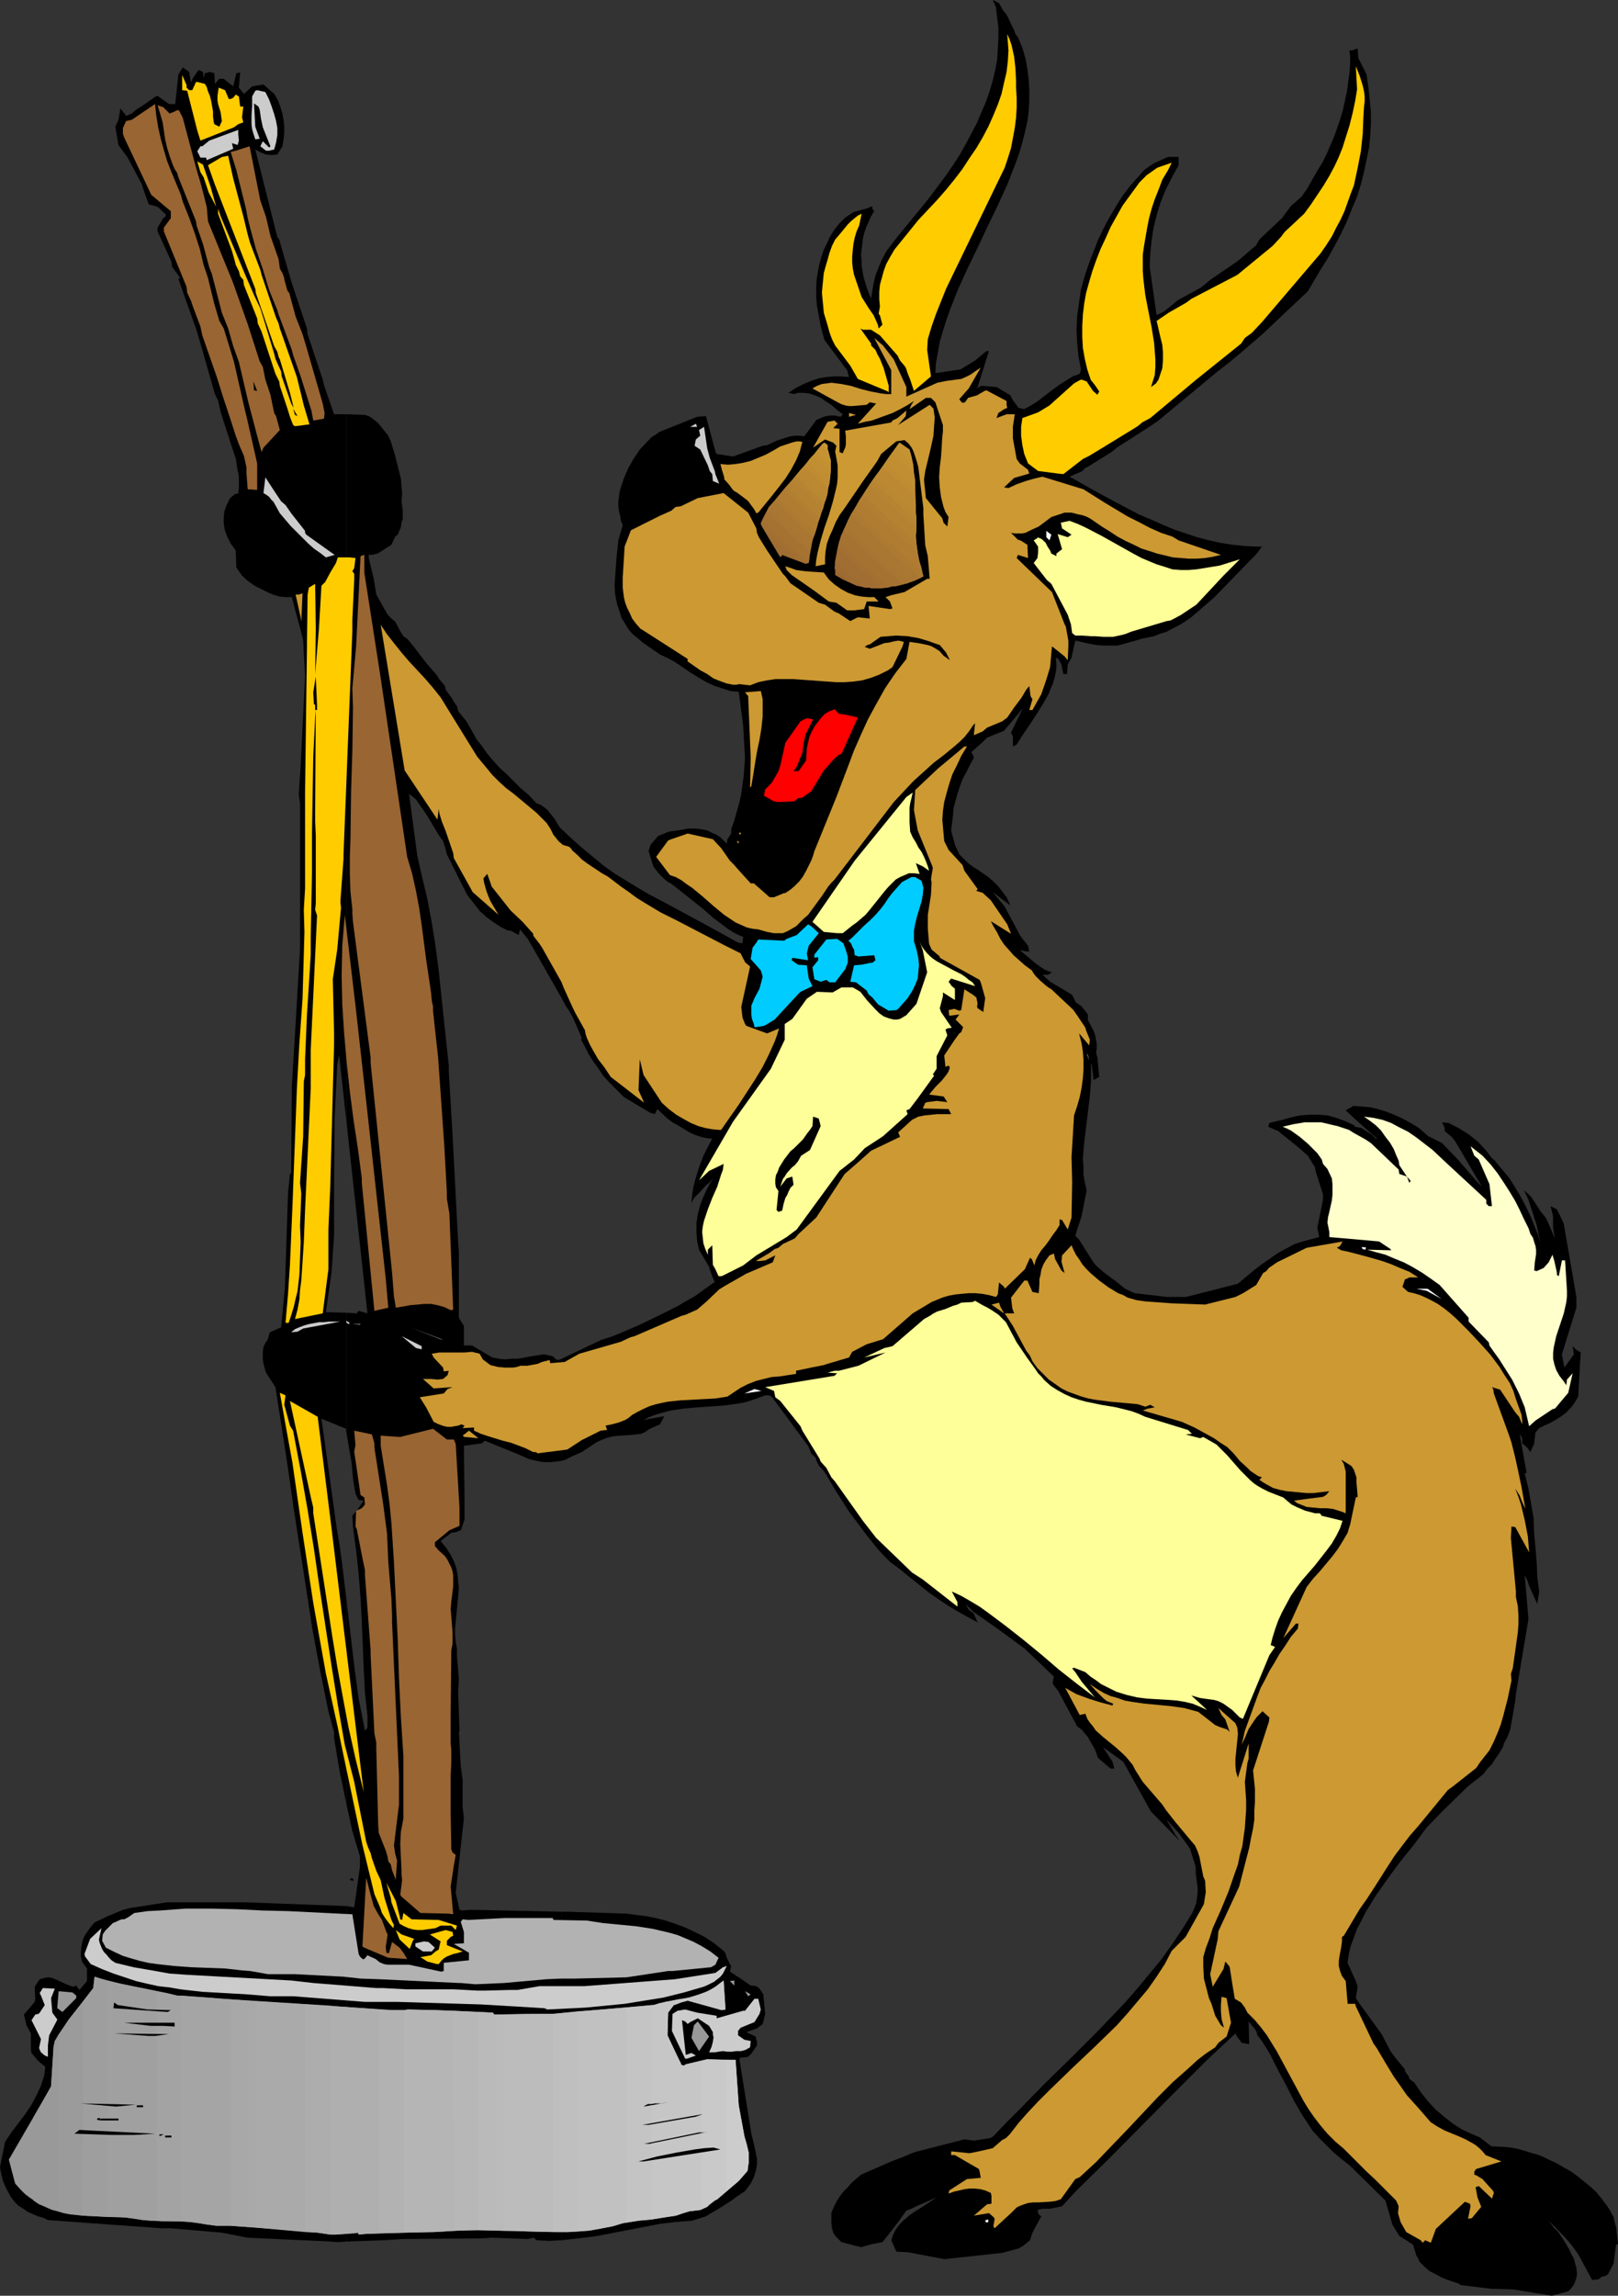 <?xml version="1.0" encoding="UTF-8" standalone="no"?>
<svg
   version="1.0"
   width="109.731mm"
   height="155.668mm"
   id="svg194"
   sodipodi:docname="Reindeer Playing Bass.wmf"
   xmlns:inkscape="http://www.inkscape.org/namespaces/inkscape"
   xmlns:sodipodi="http://sodipodi.sourceforge.net/DTD/sodipodi-0.dtd"
   xmlns="http://www.w3.org/2000/svg"
   xmlns:svg="http://www.w3.org/2000/svg">
  <rect width="100%" height="100%" fill="#333333" stroke="none"/>
  <sodipodi:namedview
     id="namedview194"
     pagecolor="#ffffff"
     bordercolor="#000000"
     borderopacity="0.25"
     inkscape:showpageshadow="2"
     inkscape:pageopacity="0.0"
     inkscape:pagecheckerboard="0"
     inkscape:deskcolor="#d1d1d1"
     inkscape:document-units="mm" />
  <defs
     id="defs1">
    <pattern
       id="WMFhbasepattern"
       patternUnits="userSpaceOnUse"
       width="6"
       height="6"
       x="0"
       y="0" />
  </defs>
  <path
     style="fill:#000000;fill-opacity:1;fill-rule:evenodd;stroke:none"
     d="m 143.953,489.944 v 84.189 l 4.201,-0.485 4.201,-0.485 8.401,-1.616 4.201,-0.808 4.201,-0.808 4.039,-0.485 4.201,-0.323 3.554,-1.131 1.292,-0.808 1.454,-0.808 1.777,-1.131 1.777,-1.131 1.777,-1.293 1.939,-1.293 1.454,-1.939 0.808,-1.616 0.485,-1.616 0.323,-1.616 v -1.454 l -0.323,-1.616 -0.323,-1.616 -0.808,-3.232 -3.07,-19.229 0.485,-0.323 h 0.808 l 0.969,-0.162 0.808,-0.808 1.454,-2.101 v -0.97 l -0.162,-0.485 -0.162,-0.808 -2.423,-1.131 2.747,-0.97 1.454,-1.131 0.646,-2.585 -0.485,-5.009 -0.969,-1.454 -0.808,-0.646 -1.454,-0.162 -2.585,-1.778 -2.747,-1.778 0.323,-1.454 -0.323,-0.485 -0.808,-1.616 -0.323,-1.131 -0.485,-0.646 -2.423,-1.939 -2.423,-1.616 -2.585,-1.293 -2.423,-1.131 -2.585,-0.97 -2.423,-0.808 -2.585,-0.646 -2.423,-0.485 -2.585,-0.323 -2.423,-0.323 -5.008,-0.162 -5.008,-0.162 -5.008,-0.162 z"
     id="path1" />
  <path
     style="fill:#000000;fill-opacity:1;fill-rule:evenodd;stroke:none"
     d="m 143.953,348.229 v 26.178 l 0.485,-0.162 0.485,-0.162 1.939,-0.97 1.131,-0.485 1.131,-0.485 3.878,-2.585 1.454,-0.646 1.292,-0.485 1.454,-0.323 1.454,-0.162 2.908,-0.162 1.454,-0.162 1.293,-0.162 0.808,-0.323 0.969,-0.646 0.485,-0.323 2.585,-1.131 1.131,-2.101 -5.332,0.97 1.616,-0.808 1.777,-0.646 1.777,-0.485 1.777,-0.485 3.393,-0.485 3.554,-0.323 6.947,-0.485 3.393,-0.485 1.777,-0.323 1.616,-0.485 3.554,-1.293 h 1.131 l 0.646,0.485 8.24,11.15 0.969,1.293 0.808,1.939 1.131,1.131 0.162,0.646 0.646,1.293 1.292,1.454 0.646,0.97 2.262,3.878 1.454,2.262 1.939,3.07 2.423,3.232 2.423,3.232 1.293,1.616 1.292,1.616 1.616,1.778 1.616,1.616 2.585,1.939 2.585,2.101 2.423,1.939 2.423,1.939 2.585,1.778 2.423,1.616 2.423,1.454 2.585,1.454 2.423,1.293 -0.969,-2.262 -1.293,-0.97 -0.808,-1.454 1.939,1.939 6.463,4.525 6.786,5.009 7.432,7.11 -0.323,1.778 0.323,0.485 1.131,1.454 4.847,9.049 1.131,0.808 1.616,1.939 1.293,2.262 0.485,0.808 0.808,2.262 3.231,2.747 h 0.969 l -0.485,-1.778 -2.423,-3.717 5.17,3.717 7.109,12.766 7.432,7.595 -1.131,-1.616 -1.939,-3.232 -0.323,-0.646 3.07,3.393 2.908,4.04 1.454,4.686 v 1.454 l 0.323,2.585 0.162,1.293 v 1.293 l -0.162,1.293 -0.162,1.293 -0.485,1.293 -0.646,1.454 -2.423,3.878 -2.585,3.878 -2.747,3.878 -3.07,3.717 -3.07,3.717 -3.231,3.717 -3.393,3.555 -3.393,3.555 -6.947,6.948 -6.947,6.787 -6.624,6.787 -3.231,3.232 -3.231,3.393 -0.808,0.485 -4.201,0.646 -2.423,-0.323 -12.602,3.232 -1.292,0.485 -1.454,0.646 -3.393,1.293 -7.755,3.393 -2.423,2.101 -0.969,1.131 -1.131,1.131 -0.969,1.293 -0.808,1.293 -0.646,1.293 -0.646,1.454 v 1.293 1.454 l 0.162,1.293 0.323,1.131 0.485,0.808 1.616,1.616 5.008,1.293 2.908,-0.808 2.585,-0.485 1.939,-2.424 2.1,-2.747 2.1,-2.909 1.292,-0.485 1.293,-0.646 5.17,-2.262 -3.393,2.262 -2.585,1.616 -1.292,0.97 -1.131,0.97 -1.131,1.131 -0.969,1.293 -0.646,1.293 -0.485,1.454 0.808,1.778 0.485,1.131 3.07,0.162 9.209,1.778 14.864,-1.616 4.201,-1.131 1.131,-0.646 1.777,-1.454 0.646,-1.939 1.293,-2.424 0.969,-1.778 -0.646,-0.485 -0.323,-1.131 1.292,-0.323 h 1.939 l 3.07,-0.646 3.554,-3.878 8.401,-8.241 16.803,-16.967 8.401,-8.403 7.27,-6.787 0.323,0.646 0.485,0.646 0.808,1.131 1.939,0.323 -0.162,-5.817 1.454,1.778 0.485,0.646 0.323,1.131 1.131,1.454 1.131,1.778 1.131,1.939 1.939,3.878 2.1,3.878 1.939,3.878 2.262,3.878 1.292,1.939 1.293,1.939 1.616,1.778 1.777,1.778 1.777,1.778 2.1,1.778 2.1,1.616 9.209,9.049 1.454,5.009 0.323,1.131 1.777,2.909 3.554,2.262 0.808,2.747 0.485,0.808 0.323,0.808 0.646,0.646 0.646,0.646 1.292,1.131 1.616,0.808 1.454,0.808 1.616,0.646 1.454,0.485 1.454,0.485 0.323,0.323 7.917,0.97 5.655,0.162 9.855,1.616 4.201,-1.131 0.646,-0.646 0.646,-0.808 0.323,-0.646 0.323,-0.808 0.162,-0.646 0.162,-0.808 -0.162,-1.616 -0.323,-1.131 -0.323,-1.293 -0.646,-1.131 -0.485,-1.131 -1.454,-2.424 -1.616,-2.424 -0.808,-0.646 -1.454,-1.939 2.423,2.424 2.262,2.424 0.969,1.131 0.969,1.293 0.808,1.131 0.646,1.131 3.07,5.656 1.616,-0.162 0.808,-0.646 1.131,-0.323 0.485,-0.323 1.454,-2.747 0.646,-4.848 0.485,-0.162 -0.485,-4.363 -0.485,-1.616 -0.162,-0.97 -0.485,-0.808 -0.485,-0.97 -0.646,-0.97 -1.454,-1.939 -1.454,-1.778 -1.616,-1.454 -1.777,-1.454 -1.616,-1.293 -1.616,-1.131 -1.777,-0.97 -1.616,-0.97 -1.777,-0.808 -1.616,-0.808 -1.616,-0.646 -1.777,-0.485 -1.616,-0.485 -1.616,-0.485 -1.777,-0.323 -1.616,-0.162 -3.393,-0.162 -1.454,-1.131 -1.454,-1.131 -2.262,-0.97 -2.423,-1.131 -2.262,-1.454 -2.262,-1.778 -2.1,-1.778 -2.1,-2.262 -1.777,-2.262 -1.616,-2.424 -1.293,-0.97 -0.162,-0.646 -0.969,-1.293 v -0.485 l -2.908,-3.555 -0.808,-1.131 -2.262,-4.363 -5.17,-7.11 -1.454,-2.101 0.485,-2.909 -0.485,-1.454 -2.1,-4.686 0.323,-2.262 0.485,-2.101 0.808,-2.101 0.808,-2.262 1.131,-2.101 1.131,-2.262 1.293,-2.101 1.292,-2.101 3.07,-4.363 3.231,-4.363 3.393,-4.201 3.231,-4.363 3.878,-4.04 6.786,-6.625 1.454,-1.131 1.454,-1.131 1.131,-0.97 0.969,-1.293 1.131,-1.131 0.808,-1.293 1.131,-1.616 0.969,-1.616 0.162,-0.808 0.969,-1.778 0.646,-1.778 0.323,-1.778 0.323,-1.778 0.323,-1.939 0.323,-1.778 0.162,-1.778 0.323,-1.939 2.908,-17.29 -0.969,-11.311 0.646,1.293 0.485,1.454 2.1,4.686 0.485,-3.232 -0.485,-3.717 -0.162,-3.878 -0.323,-3.717 -0.323,-3.717 -0.162,-3.878 -0.646,-3.717 -0.646,-3.717 -0.969,-3.878 0.485,-0.162 -1.777,-10.019 0.646,1.131 v 1.293 l 1.293,1.131 0.808,1.131 0.969,-2.101 0.323,-2.909 0.969,-1.131 1.292,-0.646 1.454,-0.646 1.454,-0.808 1.292,-0.808 1.293,-0.97 1.293,-1.293 0.969,-1.293 0.485,-0.808 0.485,-0.808 0.485,-9.049 0.162,-2.262 -1.131,-0.646 -0.969,-0.97 0.323,2.101 -2.423,3.393 -0.646,-3.393 3.716,-11.958 v -2.747 l -3.231,-18.745 -0.485,-1.131 -1.292,-2.585 -1.616,-0.808 0.646,2.585 v 1.131 1.778 l 0.485,2.747 -2.262,-5.171 -1.454,-1.778 -1.131,-1.778 -1.293,-1.939 -0.808,-0.808 -0.969,-0.808 1.131,2.424 1.616,5.009 0.485,1.454 0.969,4.686 -0.646,-2.262 -0.808,-1.939 -0.808,-2.101 -0.969,-2.101 -0.969,-1.939 -1.131,-2.101 -1.293,-2.101 -1.292,-2.101 -4.039,-4.848 -0.485,-0.323 -1.454,-1.939 -2.1,-2.262 -2.423,-1.939 -1.292,-0.808 -1.293,-0.808 -1.293,-0.646 -1.292,-0.646 -1.616,-0.162 0.646,1.454 v 0.808 l 1.777,1.454 0.808,0.97 1.454,2.424 5.493,9.372 -1.131,-1.131 -5.008,-5.817 -4.039,-4.201 -3.554,-1.778 -2.423,-2.101 -2.1,-1.293 -2.1,-1.131 -2.1,-0.97 -2.1,-0.808 -2.1,-0.646 -2.1,-0.485 -2.1,-0.162 -2.1,-0.162 -0.485,0.323 -1.454,0.808 2.585,2.424 2.908,2.585 2.423,2.101 v 0.323 l -1.131,-1.131 -2.747,-1.778 -1.777,-0.323 v -0.323 l -2.423,-1.131 -2.262,-0.808 -2.262,-0.646 -2.262,-0.162 h -2.262 l -2.423,0.162 -2.262,0.485 -2.262,0.646 -3.393,0.808 -0.323,0.97 2.585,1.131 5.008,4.04 2.585,2.262 1.777,2.909 0.323,1.454 1.777,5.494 v 1.454 l -1.454,7.11 0.485,2.424 -4.201,1.131 -2.1,0.646 -2.1,1.131 -2.1,1.131 -2.1,1.454 -2.1,1.454 -2.1,1.616 -4.039,3.393 -13.248,3.393 h -1.293 -3.716 l -8.24,-0.97 -2.423,-1.131 -2.585,-2.101 -0.969,-0.646 -0.808,-0.646 -0.646,-0.485 -0.646,-0.485 -1.293,-1.131 -0.646,-0.646 -0.646,-0.808 -3.554,-5.656 -0.969,-0.97 0.646,-2.101 0.969,-2.909 1.293,-6.625 -0.485,-2.101 -0.323,-1.939 v -2.101 l -0.162,-1.939 0.323,-4.04 0.485,-3.878 0.485,-4.04 0.485,-4.04 0.323,-4.04 v -1.939 -2.101 l 0.162,-0.323 0.485,4.201 1.454,-0.808 -0.485,-5.009 -0.323,-1.131 0.162,-1.131 v -1.131 l -0.162,-0.97 -0.162,-0.97 -0.323,-1.131 -0.485,-0.97 -1.131,-2.101 v -1.454 l -1.616,-2.101 -1.454,-0.97 -0.969,-1.939 -1.292,-0.808 -4.362,-2.585 -1.939,-1.778 h 1.454 l 0.969,-0.646 -1.131,-0.323 -0.969,-0.485 -0.969,-0.646 -1.131,-0.808 -2.1,-1.778 -0.969,-0.808 -0.969,-0.808 1.616,0.323 h 0.808 l -0.323,-1.454 -1.293,-1.616 -0.808,-1.131 -3.878,-7.272 -3.07,-3.717 4.524,3.393 -0.969,-2.101 -1.616,-2.101 -0.485,-0.646 -1.292,-1.293 -1.293,-1.131 -2.585,-1.778 -1.293,-0.808 -1.292,-0.97 -1.131,-1.131 -1.131,-1.131 -1.131,-2.424 -0.969,-3.717 0.485,-3.878 0.162,-1.939 0.485,-1.778 0.485,-1.778 0.646,-1.939 0.646,-1.778 0.969,-1.778 0.969,-1.939 0.969,-1.778 -0.162,-0.646 -0.485,-0.808 2.908,-2.585 1.131,-1.131 4.362,-1.778 4.847,-5.817 -3.07,6.302 0.485,0.97 v 2.585 l 0.969,-0.485 1.616,-2.585 1.777,-2.585 1.777,-2.747 1.616,-2.585 1.454,-2.585 0.485,-1.293 0.646,-1.454 0.323,-1.293 0.323,-1.293 0.162,-1.293 v -1.293 l -0.162,-1.293 0.646,0.323 0.808,1.454 0.485,2.424 h 0.969 l 0.162,-2.424 0.969,-1.778 0.969,-4.363 3.554,0.808 1.777,0.323 1.939,0.162 h 1.777 1.777 l 1.777,-0.485 1.777,-0.485 2.747,-0.808 3.07,-0.646 1.616,-0.646 1.616,-0.485 1.454,-0.808 1.616,-0.808 1.616,-0.97 1.616,-1.131 5.816,-5.009 10.986,-11.311 1.293,-1.778 h -1.454 l -3.07,-0.162 -3.07,-0.323 -3.07,-0.485 -2.908,-0.646 -3.07,-0.808 -2.908,-0.97 -2.908,-0.97 -3.07,-1.293 -2.908,-1.293 -3.07,-1.293 -5.816,-3.07 -5.978,-3.232 -5.978,-3.393 1.454,-0.646 1.616,-0.646 0.969,-0.97 0.485,-0.162 6.463,-4.04 1.131,-0.97 8.563,-5.494 2.1,-1.454 15.187,-12.604 2.908,-2.262 2.747,-2.262 5.816,-5.009 5.655,-5.333 5.978,-5.656 3.231,-5.494 1.939,-3.07 1.777,-3.232 1.616,-3.07 1.454,-3.07 1.292,-3.232 1.293,-3.07 0.969,-3.07 0.808,-3.232 0.646,-3.07 0.646,-3.07 0.323,-3.232 0.162,-3.07 v -3.07 l -0.323,-3.232 -0.323,-3.07 -0.485,-3.232 -2.1,-4.201 -0.162,-2.424 -1.454,0.485 h -0.646 l 0.162,1.293 v 2.262 l -0.162,2.262 -0.323,2.262 -0.323,2.424 -0.485,2.262 -0.485,2.262 -0.646,2.262 -0.808,2.424 -0.808,2.262 -0.969,2.262 -0.969,2.262 -1.131,2.262 -1.292,2.101 -1.293,2.262 -1.292,2.262 -1.454,2.101 -2.747,2.424 -2.262,3.07 -5.816,5.494 -0.808,1.454 -4.685,4.04 -7.109,4.848 -1.293,1.131 -1.292,0.97 -5.655,3.07 -3.554,2.909 -1.939,0.97 -1.777,-12.443 0.162,-3.393 0.323,-3.232 0.485,-3.232 0.808,-3.232 0.969,-3.232 1.292,-3.232 1.616,-3.232 1.777,-3.232 v -2.101 h -2.747 l -3.554,1.616 -1.454,0.97 -1.131,0.808 -1.131,1.293 -1.292,1.454 -1.131,1.293 -2.1,2.747 -1.777,2.909 -1.616,2.747 -1.454,2.747 -1.293,2.747 -2.262,5.817 -1.131,3.393 -0.969,3.393 -0.485,3.393 -0.485,3.393 -0.162,3.555 0.162,3.393 0.323,3.393 0.646,3.393 -0.323,1.131 -0.808,0.323 -0.969,0.323 -1.777,1.131 -1.777,1.131 -1.777,1.293 -3.554,2.747 -1.777,1.131 -1.777,0.97 -1.454,-0.323 -1.454,-1.939 -0.646,-1.293 -3.554,-2.101 -3.878,-0.323 -1.616,0.808 0.646,-0.485 2.908,-9.211 h -0.646 l -2.908,2.424 -3.716,2.262 -6.463,0.97 0.162,-2.747 0.485,-2.585 0.485,-2.747 0.808,-2.747 0.808,-2.585 0.969,-2.747 2.1,-5.333 2.423,-5.333 2.585,-5.333 2.585,-5.494 2.585,-5.333 2.423,-5.333 2.1,-5.333 0.969,-2.747 0.808,-2.747 0.646,-2.585 0.646,-2.747 0.323,-2.585 0.162,-2.747 V 23.108 l -0.162,-2.747 -0.323,-2.585 -0.485,-2.747 -0.808,-2.747 L 260.925,9.534 260.278,8.726 259.955,7.756 259.147,6.14 258.34,4.363 257.855,3.555 257.047,2.585 256.078,0.808 254.462,0 l 0.808,1.778 0.323,2.747 0.323,2.585 v 2.747 l -0.162,2.747 -0.162,2.747 -0.485,2.585 -0.646,2.747 -0.808,2.747 -0.969,2.747 -1.131,2.585 -1.131,2.747 -1.454,2.747 -1.454,2.747 -1.454,2.585 -1.777,2.747 -1.777,2.585 -4.847,6.464 -7.432,9.049 -1.616,2.101 -1.454,1.939 -1.131,2.101 -0.808,1.939 -0.808,2.101 -0.485,1.939 -0.323,1.939 -0.323,2.101 -1.131,-2.909 -0.808,-2.747 -0.485,-2.747 v -1.454 l -0.162,-1.454 0.162,-1.454 0.162,-1.293 0.162,-1.454 0.323,-1.293 0.485,-1.454 0.646,-1.454 0.646,-1.454 0.808,-1.293 -0.485,-0.646 v -0.646 l -1.616,0.646 -2.423,0.646 -0.646,0.162 -0.808,0.485 -1.454,0.97 -1.454,1.454 -1.292,1.616 -1.131,1.778 -0.808,1.778 -0.808,1.616 -0.646,1.939 -0.485,1.778 -0.323,1.616 -0.323,1.939 -0.162,1.616 v 1.778 1.778 l 0.162,1.778 0.323,1.778 0.646,3.555 0.969,3.555 5.17,6.948 0.646,0.808 0.485,1.778 -1.939,-0.162 h -1.939 l -1.939,0.162 -1.939,0.323 -1.939,0.646 -1.939,0.808 -1.939,0.97 -1.939,1.293 1.454,0.323 0.969,-0.323 h 1.293 l 1.616,0.162 1.454,0.485 1.454,0.646 1.454,0.97 1.454,0.97 1.293,1.131 1.454,1.131 -0.485,0.646 -0.808,-0.162 -0.808,-0.162 h -0.646 -0.646 l -0.808,0.162 -0.646,0.162 -0.808,0.323 -0.969,0.485 v -0.162 l -3.231,4.363 -1.292,-0.162 h -1.131 l -1.131,0.162 -1.131,0.323 -2.423,0.808 -2.423,1.131 -1.131,0.162 -7.593,2.747 -4.201,-0.646 -0.323,-0.646 -2.423,-9.049 -2.262,0.162 -9.694,3.878 -0.808,0.646 -1.131,0.646 -3.07,3.232 -1.616,2.424 -1.292,2.262 -1.131,2.585 -0.808,2.424 -0.323,1.131 -0.162,1.293 -0.162,1.131 v 1.293 l 0.162,1.293 0.323,1.131 0.162,1.293 0.485,1.131 -1.131,3.878 -0.485,4.686 -0.323,4.525 -0.162,2.424 0.162,2.262 0.485,2.424 0.808,2.424 0.323,1.131 0.646,0.97 0.646,1.131 0.646,0.97 0.808,0.97 0.969,0.808 1.939,1.616 2.1,1.454 2.1,1.454 2.1,0.97 1.777,0.97 4.039,2.747 2.1,1.293 1.939,1.131 2.1,0.97 2.1,0.646 1.939,0.646 2.1,0.162 1.131,8.564 0.485,8.403 -0.323,4.525 -0.646,4.686 -0.485,2.262 -0.646,2.262 -0.646,2.262 -0.808,2.262 v 1.131 l -0.969,1.454 -0.162,1.131 -1.616,-1.616 -0.969,-0.646 -0.808,-0.323 -1.616,-0.808 -1.616,-0.323 -1.616,-0.162 h -1.616 l -1.616,0.323 -3.393,0.485 -2.747,1.131 -0.969,1.131 -0.969,1.131 -0.485,1.616 0.969,3.07 0.323,0.97 0.646,0.808 0.646,0.808 0.808,0.808 0.808,0.808 0.808,0.646 0.646,0.323 0.485,0.323 7.917,6.302 2.585,2.262 2.585,1.939 1.292,0.97 1.293,0.808 1.292,0.646 1.131,0.485 -0.162,1.616 -1.131,-0.162 -5.816,-3.232 -5.655,-3.07 -5.655,-3.07 -5.816,-3.07 -2.747,-1.616 -2.908,-1.778 -2.908,-1.778 -2.747,-1.939 -2.747,-2.262 -2.747,-2.262 -2.747,-2.424 -2.747,-2.585 v 43.306 l 1.131,2.101 0.808,1.131 0.323,0.646 0.646,1.131 2.262,5.171 -0.162,0.485 v 0 l 0.969,1.778 0.969,1.939 1.131,1.778 1.292,1.778 1.293,1.939 1.616,1.778 1.777,1.778 1.939,1.939 6.786,4.04 1.131,0.323 0.646,-1.293 2.585,2.424 1.293,0.97 1.454,0.808 2.908,1.778 1.454,0.646 1.454,0.485 1.454,0.323 1.454,0.162 -1.131,2.101 -1.131,2.262 -0.808,2.101 -0.646,1.939 -0.646,2.101 -0.485,1.939 -0.323,2.101 -0.162,2.101 0.323,-0.808 0.485,-0.808 1.454,-1.454 1.454,-1.616 0.969,-0.808 0.808,-0.97 -1.292,2.262 -1.131,2.424 -0.808,2.101 -0.646,2.424 -0.323,2.262 v 2.262 l 0.162,2.262 0.485,2.262 2.585,4.363 0.162,0.646 0.646,1.778 0.646,1.454 -5.17,3.717 -2.908,1.616 -1.292,0.808 -4.847,2.424 -5.008,2.424 -4.847,2.101 -2.423,0.97 -2.585,0.808 z"
     id="path2" />
  <path
     style="fill:#000000;fill-opacity:1;fill-rule:evenodd;stroke:none"
     d="m 143.953,255.799 v -43.306 l -0.485,-0.485 -0.323,-0.485 -0.969,-1.616 -0.646,-0.808 -0.646,-0.808 -0.646,-0.808 -0.808,-0.646 -0.969,-0.646 -0.969,-0.323 -1.939,-2.101 -2.1,-1.778 -1.777,-1.778 -1.777,-1.778 -1.939,-1.778 -1.616,-1.778 -1.616,-1.939 -1.454,-2.101 -0.969,-1.131 -2.747,-4.848 -2.1,-2.585 -0.323,-1.293 -0.808,-1.131 -0.646,-1.131 -1.454,-1.939 -0.162,-0.97 -1.616,-1.939 -0.323,-0.646 -3.07,-3.555 -3.07,-4.04 -1.616,-1.939 -0.969,-0.646 -0.808,-1.293 -1.293,-2.424 -0.969,-0.808 -0.969,-0.97 -2.908,-5.171 -0.646,-4.04 -1.293,-5.333 v -0.808 h 0.808 l 1.454,-0.323 3.554,-2.262 0.969,-2.101 0.646,-0.485 0.808,-1.939 0.162,-1.131 0.323,-0.97 v -1.131 -1.131 l -0.162,-1.131 -0.162,-1.131 0.162,-1.939 -0.162,-1.939 -0.162,-1.939 -0.485,-1.939 -0.969,-3.878 -1.131,-3.717 -0.646,-1.454 -1.293,-1.616 -1.293,-1.616 -0.808,-0.646 -0.808,-0.646 -0.808,-0.485 -0.969,-0.323 -4.685,-0.162 v 181.79 l 5.332,48.639 -2.262,-0.646 -0.485,0.646 -2.585,-0.162 v 31.025 l 0.646,3.878 0.646,3.717 0.323,3.878 0.646,3.878 0.808,1.616 1.293,0.162 -1.454,2.101 -1.454,1.778 0.162,2.747 0.808,6.14 0.646,5.979 0.485,6.14 0.323,5.979 0.485,12.119 0.323,6.14 0.646,5.979 v 3.07 l -0.646,0.808 -0.808,-4.201 -0.808,-4.04 -1.131,-8.403 -0.969,-8.241 -0.969,-8.241 v 52.194 l 1.454,6.625 1.939,6.464 v 2.747 l -1.454,10.342 -1.939,-0.323 v 85.966 l 9.532,-0.323 4.685,-0.323 20.195,-0.162 2.908,-0.162 9.048,0.323 1.616,-0.323 0.646,0.646 3.231,0.162 3.231,-0.162 v -84.189 l -22.296,-0.485 h -0.969 l -2.1,0.162 -0.808,-0.162 -0.969,-4.363 2.1,-19.068 -0.323,-2.909 v -6.948 l -0.485,-3.555 -0.485,-8.888 h 0.162 l -0.323,-9.211 v -1.616 l 0.162,-2.585 -0.485,-5.817 v -1.939 l -0.323,-1.778 -0.162,-1.778 v -1.616 l 0.162,-1.778 0.323,-3.393 0.323,-3.393 0.162,-1.778 -0.162,-1.616 -0.162,-1.778 -0.323,-1.778 -0.646,-1.778 -0.808,-1.616 -1.131,-1.778 -1.454,-1.778 2.747,-2.101 1.131,-0.162 1.292,-0.485 0.969,-2.747 v -2.262 -2.747 l -0.162,-13.897 4.685,-0.646 0.646,-0.646 8.401,3.393 1.454,0.646 1.454,0.646 1.293,0.323 1.454,0.323 1.454,0.162 h 1.292 l 1.454,-0.162 1.454,-0.162 v -26.178 l -0.808,0.323 -0.646,-0.162 -0.808,-0.808 -2.262,-0.485 -3.231,0.485 -3.393,0.646 h -1.616 l -1.777,0.162 -1.616,-0.162 -1.616,-0.323 -5.17,-3.07 h -2.1 v -0.485 -4.525 l -1.293,-2.101 v -14.22 -1.131 -1.616 l -0.162,-1.939 -1.454,-27.955 -0.969,-16.321 v -1.454 l -1.292,-12.119 -1.293,-12.281 -0.808,-6.14 -0.969,-6.14 -1.131,-5.979 -1.454,-6.14 -1.131,-5.009 -2.1,-15.836 1.777,1.454 2.908,4.201 3.07,5.171 0.969,1.293 0.646,2.101 0.323,1.293 5.17,10.342 3.393,4.363 0.646,0.485 0.808,0.808 1.777,1.293 1.939,1.293 0.969,0.485 0.969,0.485 h 0.646 l 2.1,1.131 0.323,-1.454 2.1,2.585 z"
     id="path3" />
  <path
     style="fill:#000000;fill-opacity:1;fill-rule:evenodd;stroke:none"
     d="M 88.86,287.955 V 106.165 h -3.231 l -2.585,-7.433 -0.323,-1.454 -3.878,-11.635 -0.162,-1.454 -4.039,-12.119 -3.07,-10.665 -0.485,-0.646 -5.655,-22.461 1.454,0.808 1.293,0.485 1.454,0.162 1.454,-0.162 1.293,-2.101 0.323,-1.778 0.162,-1.616 v -1.616 l -0.162,-1.616 -0.323,-1.778 -0.485,-1.616 -0.646,-1.778 -0.969,-1.616 -2.747,-2.424 -2.908,0.485 -2.1,1.939 -1.293,-1.616 0.323,-3.878 -0.969,0.162 -0.808,3.393 -0.808,-0.646 -1.616,-1.293 h -1.131 l -1.131,1.293 -0.162,-2.747 -1.293,-0.323 -0.323,0.162 -0.808,0.162 -0.323,1.293 -0.162,-1.616 -1.131,-0.485 -1.454,2.101 -0.485,1.131 -0.485,-2.747 -1.616,-1.131 -1.131,1.778 -0.808,7.595 h -1.616 l -2.908,-2.101 -0.485,0.162 -3.231,2.262 -1.777,1.131 -1.131,0.97 -1.454,0.646 -0.162,-0.323 -1.293,-1.616 -0.485,2.909 -0.808,1.778 0.808,4.686 1.293,1.778 0.969,1.293 3.716,6.948 0.323,1.131 1.454,4.04 2.262,0.646 2.1,1.939 v 0.485 l -0.646,0.485 -1.454,2.424 v 0.97 l 3.554,7.756 0.162,1.293 2.1,2.909 -0.485,0.162 1.454,4.201 3.231,9.049 1.454,5.009 3.231,11.311 0.808,1.616 0.646,2.909 0.969,3.07 1.939,5.979 0.969,2.909 0.485,3.07 0.323,1.454 v 1.616 1.454 l -0.162,1.454 h -0.646 l -0.485,0.323 -0.969,0.808 -0.808,1.616 -0.646,1.778 -0.162,1.616 v 1.616 l 0.323,1.778 0.646,1.616 0.808,1.616 1.293,1.778 0.162,4.363 1.454,2.101 v 0 l 1.616,1.454 1.616,1.131 1.616,0.808 1.616,0.808 1.454,0.646 1.616,0.485 1.616,0.162 h 1.616 l 0.969,3.717 1.293,4.686 0.646,2.747 0.485,9.049 -1.131,23.108 -0.485,7.272 0.323,2.262 v 5.979 24.239 7.11 l -1.131,19.229 -0.969,15.836 -0.162,22.3 -0.323,0.323 -0.485,4.848 -0.162,4.848 -0.323,9.695 -0.162,5.009 -0.162,4.848 -0.485,5.009 -0.485,5.009 -2.908,1.293 -0.485,1.778 -0.646,0.97 -0.485,0.97 -0.162,1.131 v 0.97 1.131 l 0.162,1.131 0.646,2.262 2.423,3.717 1.616,10.342 1.616,10.503 1.454,10.342 3.231,20.684 1.616,10.503 1.939,10.342 2.1,10.342 1.454,5.333 v 1.454 l 1.454,8.726 1.777,8.564 v -52.194 l -1.131,-9.372 -0.646,-4.848 -0.808,-4.848 -3.878,-27.794 6.301,2.585 v 0.646 l 0.162,0.646 v -31.025 l -5.332,-0.162 1.454,-10.18 0.646,-9.534 v -10.342 -3.232 l 0.162,-16.805 0.646,-13.25 0.485,-2.585 z"
     id="path4" />
  <path
     style="fill:#000000;fill-opacity:1;fill-rule:evenodd;stroke:none"
     d="M 88.86,574.456 V 488.49 L 62.525,487.52 H 61.071 57.355 45.399 42.814 l -9.371,1.454 -1.939,0.485 -3.878,1.616 -3.393,1.616 -0.969,1.131 -0.808,1.131 -0.646,0.97 -0.485,0.97 -0.323,1.131 -0.162,0.97 -0.162,2.101 0.323,1.616 1.293,1.778 v 3.232 l -1.939,2.262 -0.808,-1.131 -0.808,0.323 -0.969,-0.323 -1.131,-0.485 -2.1,-0.97 -1.131,-0.485 -0.969,-0.162 -1.131,0.162 -0.485,0.162 -0.646,0.162 -1.293,1.939 0.162,3.07 -0.162,0.808 -2.747,3.232 0.646,2.747 1.131,2.101 v 4.201 l 0.162,0.808 1.777,2.101 1.777,1.454 -0.162,1.131 -0.162,1.293 -0.485,1.293 -0.323,1.131 -1.131,2.424 -1.293,2.424 -1.616,2.424 -3.554,4.686 -1.616,2.424 L 0,555.389 l 0.162,0.97 0.162,0.808 0.485,1.939 0.808,1.778 1.131,2.101 0.969,1.293 0.969,0.97 1.293,0.808 1.131,0.808 2.585,1.131 1.293,0.323 1.293,0.646 29.081,2.101 h 2.423 l 13.087,1.131 6.624,1.293 21.326,0.97 1.777,0.162 z"
     id="path5" />
  <path
     style="fill:#ffffff;fill-opacity:1;fill-rule:evenodd;stroke:none"
     d="m 366.587,578.658 h -0.485 z"
     id="path6" />
  <path
     style="fill:#cc9932;fill-opacity:1;fill-rule:evenodd;stroke:none"
     d="m 364.648,574.78 -0.485,-0.646 -3.716,-2.101 -1.454,-2.585 -0.646,-2.262 0.162,-1.778 -0.646,-1.454 -1.777,-1.778 -1.777,-1.778 -1.939,-1.939 -2.1,-1.939 -4.039,-4.04 -1.939,-1.939 -1.939,-1.616 -2.1,-2.101 -1.777,-2.101 -1.616,-2.101 -1.454,-2.101 -1.292,-2.101 -1.131,-2.101 -2.262,-4.201 -2.262,-4.201 -1.131,-2.101 -1.292,-2.101 -1.293,-2.101 -1.454,-1.939 -1.616,-1.939 -1.939,-1.939 -0.646,-1.293 -0.969,-1.293 -1.616,-0.97 -0.646,-3.878 -0.646,-4.201 -0.162,-0.323 -0.969,-1.131 -0.485,1.939 -2.747,4.525 -0.646,-3.232 1.939,-9.049 0.162,-1.939 5.332,-11.473 2.585,-10.019 0.485,-2.585 0.485,-2.262 0.323,-2.262 v -2.262 l 0.162,-2.262 v -1.939 -1.454 l -0.485,-4.686 4.039,-12.443 0.162,-1.131 -1.777,-1.616 -0.485,0.485 -0.969,0.97 -0.808,1.131 -0.646,0.97 -0.646,0.97 -0.808,1.939 -0.969,2.101 0.808,-3.555 3.231,-8.888 0.808,-2.101 1.131,-2.101 1.131,-2.262 1.292,-2.101 1.293,-2.262 1.454,-2.101 1.454,-2.262 1.777,-2.101 0.162,-1.293 h -0.646 l -3.231,3.717 5.978,-13.089 1.616,-2.101 1.777,-1.939 3.231,-3.878 1.454,-1.939 1.293,-2.101 1.131,-1.939 0.323,-1.131 0.323,-0.97 1.454,-6.948 0.485,-0.162 -0.162,-1.939 -0.162,-1.939 v -1.131 l -0.323,-0.97 -0.323,-0.97 -0.646,-0.97 -2.585,-1.616 0.646,1.131 0.485,1.939 v 10.665 l -0.808,-0.323 -0.969,-0.323 -1.616,-0.485 -1.616,-0.162 h -1.616 l -1.777,-0.162 -1.616,-0.162 -0.808,-0.323 -0.808,-0.323 -0.808,-0.323 -0.808,-0.646 3.554,-0.485 3.878,-0.485 0.808,-0.485 0.808,-0.97 -4.039,0.485 h -1.777 l -1.777,-0.162 -1.616,-0.162 -1.777,-0.162 -1.616,-0.323 -1.777,-0.485 -1.777,-0.97 -0.808,-0.485 -0.969,-0.646 0.646,-0.646 -0.969,-0.323 -0.969,-0.646 -0.969,-0.646 -0.808,-0.808 -1.939,-1.778 -1.616,-1.939 -1.616,-1.616 -1.777,-1.131 -1.616,-1.131 -1.777,-0.97 -3.231,-1.778 -3.231,-1.454 -10.017,-2.909 1.292,-0.485 1.777,-0.323 -1.131,-0.646 -1.293,0.485 -1.939,-0.646 -3.554,-0.323 -3.554,-0.323 -3.716,-0.485 -1.777,-0.323 -1.777,-0.485 -1.777,-0.646 -1.777,-0.646 -1.616,-0.808 -1.616,-1.131 -1.616,-1.131 -1.454,-1.454 -1.454,-1.454 -1.293,-1.778 -0.646,-1.454 -0.969,-1.293 -3.393,-6.302 -2.1,-3.232 h 2.423 l -0.485,-1.293 -0.323,-2.747 3.393,-4.363 h 0.808 l 1.292,2.909 1.616,0.323 0.162,-2.424 v -1.131 l 0.323,-1.293 0.162,-1.131 0.485,-1.293 0.646,-1.131 0.969,-1.293 1.131,-0.485 0.323,1.454 1.616,2.909 0.808,0.646 -0.808,-2.909 0.162,-1.616 2.423,-2.585 0.485,1.131 0.646,1.293 0.808,1.131 0.808,1.293 0.969,1.131 1.131,1.131 2.262,1.939 2.423,1.778 2.423,1.454 1.293,0.485 1.131,0.646 1.131,0.323 1.131,0.323 2.262,0.323 2.262,0.162 4.362,0.323 4.362,0.162 4.362,0.162 7.755,-1.939 1.939,-0.97 2.1,-1.293 1.293,-0.808 1.777,-3.07 0.808,-0.485 0.646,-0.808 2.1,-1.454 7.593,-3.717 9.209,-1.616 -0.646,1.131 -0.808,0.485 1.131,0.646 1.616,0.323 4.362,1.131 4.524,1.293 2.262,0.808 2.262,0.97 2.423,0.97 2.262,1.454 h -2.262 l -0.646,0.323 -0.485,0.162 -0.646,1.939 1.454,1.293 1.454,0.323 1.616,0.485 1.454,0.646 1.616,0.808 1.454,0.808 1.616,1.131 1.616,1.293 1.454,1.293 3.07,3.07 2.908,3.07 2.747,3.07 2.423,3.232 1.292,2.101 1.293,1.939 0.969,2.101 0.646,2.101 1.454,4.04 0.162,1.454 v 0.97 l -0.808,-1.939 -0.969,-1.131 -3.878,-5.817 -2.1,-0.646 0.323,0.485 0.162,1.131 3.231,8.888 0.646,1.778 0.646,1.939 0.969,3.878 0.808,3.717 0.808,3.878 0.969,5.494 -0.969,-2.101 -0.485,-1.293 -1.131,-1.778 0.808,2.101 0.646,1.939 0.969,4.04 0.808,4.201 0.323,4.04 v 0 l -3.554,-6.464 -0.969,-0.162 -0.162,2.909 1.293,13.735 v 1.454 0 l 0.485,2.262 0.162,2.424 v 2.262 l -0.162,2.101 -0.646,4.686 -0.646,4.525 -0.485,1.454 0.162,1.616 -0.969,4.686 -1.131,4.363 -0.646,2.262 -0.808,2.101 -0.969,2.262 -1.131,2.262 -2.423,3.07 -0.969,1.454 -6.139,4.848 -1.131,0.808 -7.432,9.049 -2.262,2.585 -2.1,2.747 -1.939,2.585 -1.777,2.747 -3.393,5.333 -1.777,2.747 -1.939,2.747 -4.039,6.787 -0.485,0.323 v 1.131 l -0.162,1.293 -0.485,2.585 -0.162,1.131 v 1.293 l 0.323,1.293 0.485,1.293 0.969,1.293 0.485,5.817 h 1.939 l 0.162,0.646 4.524,9.534 0.808,1.131 2.585,4.363 1.777,2.909 3.393,4.848 2.908,3.232 3.231,3.717 1.777,1.131 1.777,0.97 3.554,1.454 1.777,0.808 1.777,0.97 0.808,0.485 0.969,0.808 0.808,0.808 0.808,0.97 4.039,1.616 -6.463,1.939 -0.485,0.646 v 0.808 l 0.485,0.162 1.616,0.97 2.747,3.07 0.162,0.485 -0.485,1.454 -3.393,-3.232 -0.808,0.323 0.162,0.808 0.323,1.778 0.969,2.424 -2.423,2.909 -0.969,0.162 0.646,-3.232 -0.162,-0.646 -1.293,-0.485 -7.432,6.948 -1.293,3.555 -1.454,-0.646 z"
     id="path7" />
  <path
     style="fill:#999999;fill-opacity:1;fill-rule:evenodd;stroke:none"
     d="m 14.864,566.7 -1.454,-0.323 -1.454,-0.646 -1.293,-0.646 -1.454,-0.808 -1.454,-0.97 -1.293,-0.97 -1.293,-1.293 -1.293,-1.454 -1.616,-6.14 0.485,-0.808 8.24,-14.22 2.1,-3.717 0.646,-10.18 0.323,-1.454 0.808,-1.454 z"
     id="path8" />
  <path
     style="fill:#999999;fill-opacity:1;fill-rule:evenodd;stroke:none"
     d="m 8.563,563.953 1.454,0.97 1.616,0.646 1.454,0.646 1.616,0.485 1.616,0.485 1.616,0.162 3.393,0.485 v -54.941 l -3.716,4.686 -3.554,5.494 -0.323,1.454 -0.646,10.18 -2.1,3.717 -2.423,4.201 z"
     id="path9" />
  <path
     style="fill:#9b9b9b;fill-opacity:1;fill-rule:evenodd;stroke:none"
     d="m 14.864,566.7 1.616,0.485 1.454,0.323 3.231,0.323 3.231,0.162 3.231,0.162 V 507.558 l -1.777,-0.485 -1.616,-0.485 -0.323,2.909 -6.301,8.08 -2.747,4.04 z"
     id="path10" />
  <path
     style="fill:#9e9e9e;fill-opacity:1;fill-rule:evenodd;stroke:none"
     d="m 21.326,567.831 3.07,0.162 3.231,0.162 h 3.07 l 3.231,0.323 v -59.466 l -4.847,-0.97 -2.423,-0.646 -2.423,-0.808 -0.323,2.909 -2.585,3.393 z"
     id="path11" />
  <path
     style="fill:#a0a0a0;fill-opacity:1;fill-rule:evenodd;stroke:none"
     d="m 40.229,569.124 h -1.777 l -1.777,-0.162 -2.262,-0.323 -2.262,-0.323 -4.524,-0.162 V 507.558 l 3.231,0.808 3.07,0.646 6.301,1.293 z"
     id="path12" />
  <path
     style="fill:#a0a0a0;fill-opacity:1;fill-rule:evenodd;stroke:none"
     d="m 46.53,569.286 h -2.423 -2.585 l -2.423,-0.162 -2.423,-0.162 -2.747,-0.485 v -59.466 l 5.655,1.131 5.816,1.293 h 1.131 z"
     id="path13" />
  <path
     style="fill:#a3a3a3;fill-opacity:1;fill-rule:evenodd;stroke:none"
     d="m 52.831,570.093 -1.777,-0.323 -2.585,-0.323 -2.747,-0.162 -5.493,-0.162 v -58.819 l 2.585,0.485 2.585,0.646 7.432,0.485 z"
     id="path14" />
  <path
     style="fill:#a5a5a5;fill-opacity:1;fill-rule:evenodd;stroke:none"
     d="m 59.294,570.417 h -0.646 -3.231 l -4.362,-0.646 -2.262,-0.323 -2.262,-0.162 v -57.85 l 10.502,0.808 2.262,0.162 z"
     id="path15" />
  <path
     style="fill:#a5a5a5;fill-opacity:1;fill-rule:evenodd;stroke:none"
     d="m 65.595,570.901 -6.947,-0.485 h -3.231 l -2.585,-0.323 v -58.173 l 4.201,0.323 8.563,0.646 z"
     id="path16" />
  <path
     style="fill:#a8a8a8;fill-opacity:1;fill-rule:evenodd;stroke:none"
     d="m 59.294,570.417 12.763,0.97 v -58.173 l -12.763,-0.808 z"
     id="path17" />
  <path
     style="fill:#aaaaaa;fill-opacity:1;fill-rule:evenodd;stroke:none"
     d="m 65.595,570.901 12.602,1.131 v -58.334 L 65.595,512.89 Z"
     id="path18" />
  <path
     style="fill:#aaaaaa;fill-opacity:1;fill-rule:evenodd;stroke:none"
     d="m 84.659,572.679 -3.231,-0.485 -9.371,-0.808 v -58.173 l 12.602,0.808 z"
     id="path19" />
  <path
     style="fill:#adadad;fill-opacity:1;fill-rule:evenodd;stroke:none"
     d="m 84.659,572.679 -3.231,-0.485 -3.231,-0.162 v -58.334 l 8.078,0.485 4.685,0.323 v 57.85 l -4.847,0.323 z"
     id="path20" />
  <path
     style="fill:#afafaf;fill-opacity:1;fill-rule:evenodd;stroke:none"
     d="m 84.659,514.021 1.616,0.162 10.986,0.808 v 57.365 l -3.716,0.162 -1.616,0.162 -0.162,-0.485 -5.655,0.485 h -1.454 z"
     id="path21" />
  <path
     style="fill:#afafaf;fill-opacity:1;fill-rule:evenodd;stroke:none"
     d="m 90.96,514.506 9.532,0.646 h 3.07 0.162 v 57.042 l -10.178,0.323 -1.616,0.162 -0.162,-0.485 -0.808,0.162 z"
     id="path22" />
  <path
     style="fill:#b2b2b2;fill-opacity:1;fill-rule:evenodd;stroke:none"
     d="m 97.261,514.991 3.231,0.162 h 3.07 l 0.969,-0.162 5.493,0.162 v 56.88 l -12.763,0.323 z"
     id="path23" />
  <path
     style="fill:#b5b5b5;fill-opacity:1;fill-rule:evenodd;stroke:none"
     d="m 103.724,515.152 0.808,-0.162 6.947,0.162 4.847,0.162 v 56.395 l -5.17,0.323 -7.432,0.162 z"
     id="path24" />
  <path
     style="fill:#b5b5b5;fill-opacity:1;fill-rule:evenodd;stroke:none"
     d="m 110.025,515.152 h 1.454 l 11.148,0.485 v 55.911 l -5.655,0.162 -5.816,0.323 h -1.131 z"
     id="path25" />
  <path
     style="fill:#b7b7b7;fill-opacity:1;fill-rule:evenodd;stroke:none"
     d="m 116.325,515.314 10.017,0.485 0.323,0.485 h 2.423 v 55.426 l -6.463,-0.162 h -3.231 l -3.07,0.162 z"
     id="path26" />
  <path
     style="fill:#bababa;fill-opacity:1;fill-rule:evenodd;stroke:none"
     d="m 122.626,515.637 3.716,0.162 0.323,0.485 8.724,-0.162 v 55.749 l -6.301,-0.162 -6.463,-0.162 z"
     id="path27" />
  <path
     style="fill:#bcbcbc;fill-opacity:1;fill-rule:evenodd;stroke:none"
     d="m 129.089,516.284 10.825,-0.162 h 1.777 v 0 55.911 l -6.301,-0.162 -3.231,-0.162 h -3.07 z"
     id="path28" />
  <path
     style="fill:#bcbcbc;fill-opacity:1;fill-rule:evenodd;stroke:none"
     d="m 135.39,516.122 h 4.524 1.777 l 6.301,-0.646 v 56.395 0 l -2.585,0.162 h -2.585 l -7.432,-0.162 z"
     id="path29" />
  <path
     style="fill:#bfbfbf;fill-opacity:1;fill-rule:evenodd;stroke:none"
     d="m 154.293,514.991 -12.602,1.131 v 55.911 h 1.131 2.908 l 2.908,-0.162 2.747,-0.323 2.908,-0.485 z"
     id="path30" />
  <path
     style="fill:#c1c1c1;fill-opacity:1;fill-rule:evenodd;stroke:none"
     d="m 160.594,514.506 -12.602,0.97 v 56.395 0 l 2.908,-0.162 2.747,-0.485 3.07,-0.646 2.908,-0.808 0.969,-0.162 z"
     id="path31" />
  <path
     style="fill:#c1c1c1;fill-opacity:1;fill-rule:evenodd;stroke:none"
     d="m 167.056,513.86 -12.763,1.131 v 56.072 l 2.747,-0.485 2.585,-0.808 1.939,-0.323 1.777,-0.323 3.716,-0.323 z"
     id="path32" />
  <path
     style="fill:#c4c4c4;fill-opacity:1;fill-rule:evenodd;stroke:none"
     d="m 160.594,514.506 6.947,-0.646 1.454,-0.323 1.454,-0.485 2.908,-0.485 v 1.131 l -0.646,0.162 -1.454,1.939 -0.162,5.817 2.262,5.009 v 41.206 l -3.231,0.485 -3.07,0.485 -3.231,0.323 -3.231,0.485 z"
     id="path33" />
  <path
     style="fill:#c6c6c6;fill-opacity:1;fill-rule:evenodd;stroke:none"
     d="m 167.056,513.86 h 0.485 l 1.454,-0.485 1.616,-0.323 3.07,-0.646 3.07,-0.485 1.454,-0.485 1.616,-0.485 v 2.747 l -3.554,-0.97 -1.777,0.485 -1.777,0.646 -1.454,1.939 -0.162,5.817 3.393,7.11 0.162,0.485 0.646,0.162 0.485,-0.323 4.039,-0.97 v 38.136 l -0.323,0.162 -2.747,0.323 -1.616,0.485 -2.1,0.646 -2.1,0.323 -3.878,0.646 z"
     id="path34" />
  <path
     style="fill:#c6c6c6;fill-opacity:1;fill-rule:evenodd;stroke:none"
     d="m 173.357,512.567 2.585,-0.485 2.423,-0.646 2.585,-0.97 1.292,-0.646 1.131,-0.646 2.1,-1.616 0.485,7.433 -0.969,0.162 -8.724,-2.424 -1.777,0.485 -1.131,0.485 z"
     id="path35" />
  <path
     style="fill:#c6c6c6;fill-opacity:1;fill-rule:evenodd;stroke:none"
     d="m 173.357,526.625 1.131,2.101 0.162,0.485 0.646,0.162 0.485,-0.323 5.493,-1.293 4.847,0.162 v 33.773 l -2.262,1.939 -0.646,0.323 -1.454,1.131 -0.485,0.485 -1.777,0.808 -2.747,0.323 -1.616,0.485 -1.777,0.646 z"
     id="path36" />
  <path
     style="fill:#c9c9c9;fill-opacity:1;fill-rule:evenodd;stroke:none"
     d="m 179.82,510.951 1.777,-0.646 1.777,-1.131 2.1,-1.616 0.485,7.433 -0.969,0.162 -5.17,-1.454 z"
     id="path37" />
  <path
     style="fill:#c9c9c9;fill-opacity:1;fill-rule:evenodd;stroke:none"
     d="m 179.82,528.08 1.454,-0.323 7.27,0.162 0.808,11.635 1.454,7.918 0.646,2.262 0.485,2.101 v 1.131 1.131 l -0.162,0.97 -0.162,1.293 -2.262,2.585 -5.493,4.686 -0.646,0.323 -1.454,1.131 -0.485,0.485 -1.454,0.646 z"
     id="path38" />
  <path
     style="fill:#cccccc;fill-opacity:1;fill-rule:evenodd;stroke:none"
     d="m 186.121,527.918 h 2.423 l 0.808,11.635 1.454,7.918 0.646,2.262 0.485,2.101 v 1.131 1.131 l -0.162,0.97 -0.162,1.293 -2.262,2.585 -3.231,2.747 z"
     id="path39" />
  <path
     style="fill:#cc9932;fill-opacity:1;fill-rule:evenodd;stroke:none"
     d="m 254.624,570.578 0.323,-1.939 -0.323,-0.485 -1.131,-0.97 -3.878,0.646 3.393,-2.909 1.131,-0.162 v -1.939 l -0.162,-0.808 -1.454,-0.646 -1.292,-0.323 -1.454,-0.162 h -1.293 l -1.292,0.162 -1.293,0.323 -1.454,0.323 -1.293,0.485 0.162,-0.808 4.524,-2.909 3.554,-0.323 -0.323,-1.778 -0.162,-0.485 -6.139,-3.555 h -0.969 v -0.97 l 4.685,0.485 2.423,-0.485 3.554,-0.808 2.423,-2.101 0.969,-0.485 0.969,-0.97 2.262,-2.909 2.423,-2.747 2.585,-2.747 2.747,-2.747 5.655,-5.494 5.978,-5.656 5.816,-5.656 2.747,-3.07 2.585,-3.07 2.585,-3.07 2.262,-3.232 2.1,-3.232 1.777,-3.393 3.554,-3.555 4.685,-8.403 0.485,-3.07 -0.162,-2.909 -0.485,-1.131 -0.969,-5.009 -0.485,-1.454 -0.646,-1.454 -0.969,-1.131 -4.039,-4.848 -2.423,-3.07 -0.969,-1.454 -5.008,-5.817 -1.939,-3.07 -0.646,-1.293 -0.808,-0.97 -0.808,-0.97 -0.808,-0.808 -1.777,-1.616 -0.969,-0.808 -0.808,-0.646 -1.777,-1.454 -1.777,-1.616 -0.646,-0.97 -0.808,-0.97 -0.646,-0.97 -0.485,-1.293 -1.454,0.323 -3.716,-6.948 1.454,0.808 1.454,0.808 3.07,1.131 3.07,0.97 3.07,0.808 0.162,-0.485 -0.808,-0.323 -0.808,-0.323 -0.808,-0.646 -0.646,-0.646 -1.454,-1.454 -1.454,-1.616 1.939,1.293 1.616,0.97 1.777,0.808 1.777,0.485 1.777,0.646 1.777,0.323 3.393,0.485 3.393,0.323 3.393,0.323 3.393,0.485 1.777,0.485 1.777,0.485 4.362,3.393 1.131,0.485 1.939,0.646 0.646,0.646 -1.131,-3.232 -0.969,-1.131 -0.808,-1.778 4.362,3.878 0.485,1.131 0.162,1.616 -0.162,1.616 -0.323,3.232 -0.162,1.616 v 1.616 l 0.162,1.616 0.485,1.616 v -0.162 l 2.747,-8.726 v 3.878 l -0.323,1.131 -0.646,4.848 0.162,2.424 0.162,2.262 v 2.424 l -0.162,2.262 -0.162,2.424 -0.323,2.262 -0.323,2.424 -0.646,2.262 -0.485,2.424 -0.808,2.262 -1.616,4.686 -1.939,4.686 -2.1,4.686 -0.808,2.585 -0.485,1.293 -0.485,1.293 -0.323,1.131 -0.323,1.131 v 1.293 1.131 l 0.162,3.07 1.292,5.009 0.646,1.454 0.969,3.07 1.454,2.424 0.808,0.646 -0.162,-0.485 -0.485,-1.778 -0.162,-1.939 v -1.778 l 0.162,-1.939 1.292,0.323 1.131,6.302 -1.131,3.555 -2.1,1.616 -0.808,1.131 -2.423,1.616 -2.1,1.616 -2.1,1.939 -4.201,3.717 -4.039,4.04 -7.755,8.241 -4.039,4.201 -3.878,4.04 -4.201,3.878 -1.131,0.485 -3.716,5.171 -1.454,0.485 -1.454,0.162 -2.747,0.162 h -1.454 l -1.293,0.162 -1.454,0.485 -0.808,0.323 -0.646,0.323 -1.454,1.454 -4.201,3.878 z"
     id="path40" />
  <path
     style="fill:#ffffff;fill-opacity:1;fill-rule:evenodd;stroke:none"
     d="m 252.846,569.609 -0.162,-0.162 -0.162,-0.323 0.162,-0.162 h 0.162 l 0.323,-0.162 0.162,0.162 v 0.162 0.323 z"
     id="path41" />
  <path
     style="fill:#000000;fill-opacity:1;fill-rule:evenodd;stroke:none"
     d="m 164.956,553.934 h -1.292 l 4.847,-1.293 4.847,-0.97 4.685,-0.808 2.423,-0.323 2.423,-0.162 1.777,0.485 z"
     id="path42" />
  <path
     style="fill:#ffffff;fill-opacity:1;fill-rule:evenodd;stroke:none"
     d="m 240.891,551.349 0.969,0.485 z"
     id="path43" />
  <path
     style="fill:#000000;fill-opacity:1;fill-rule:evenodd;stroke:none"
     d="m 166.572,549.41 h -1.454 l 14.056,-2.909 h 1.293 l 0.969,-0.162 -14.218,2.909 z"
     id="path44" />
  <path
     style="fill:#000000;fill-opacity:1;fill-rule:evenodd;stroke:none"
     d="m 40.875,547.471 v -0.485 h 1.131 z"
     id="path45" />
  <path
     style="fill:#000000;fill-opacity:1;fill-rule:evenodd;stroke:none"
     d="m 28.597,547.148 -9.532,-0.323 1.293,-0.97 2.908,0.162 16.479,0.808 -5.332,0.323 h -1.293 -1.939 -1.939 z"
     id="path46" />
  <path
     style="fill:#000000;fill-opacity:1;fill-rule:evenodd;stroke:none"
     d="m 166.249,544.562 h -1.616 l 15.51,-2.747 -1.777,0.646 z"
     id="path47" />
  <path
     style="fill:#000000;fill-opacity:1;fill-rule:evenodd;stroke:none"
     d="m 24.881,543.269 v -0.323 h 0.162 l 0.162,-0.162 h 0.162 l 0.323,0.162 0.162,0.162 v 0.162 l -0.162,0.162 z"
     id="path48" />
  <path
     style="fill:#000000;fill-opacity:1;fill-rule:evenodd;stroke:none"
     d="m 29.728,539.876 -9.048,-0.808 14.056,0.323 z"
     id="path49" />
  <path
     style="fill:#000000;fill-opacity:1;fill-rule:evenodd;stroke:none"
     d="m 164.956,539.876 0.485,-0.323 0.646,-0.323 h 0.808 l 0.969,-0.162 h 1.939 l 0.808,-0.162 0.808,-0.162 z"
     id="path50" />
  <path
     style="fill:#000000;fill-opacity:1;fill-rule:evenodd;stroke:none"
     d="m 296.468,535.513 0.485,-0.646 z"
     id="path51" />
  <path
     style="fill:#cccccc;fill-opacity:1;fill-rule:evenodd;stroke:none"
     d="m 176.104,527.595 h -0.485 l -3.393,-7.11 0.162,-4.363 1.292,-0.808 1.939,-0.323 3.07,0.808 5.008,0.808 v 0.646 l 6.786,-1.939 h 0.485 l 2.423,-3.07 h 0.969 l 0.646,2.747 -0.323,1.131 -1.293,2.101 -3.554,1.454 -0.646,0.808 v 1.131 l 1.616,1.131 1.616,0.323 -0.162,1.616 -1.131,0.646 -1.131,0.323 h -1.293 l -1.131,0.162 h -1.131 l -1.131,-0.162 -1.131,0.162 -0.969,0.162 h -1.454 l 0.646,-1.454 0.323,-1.293 0.162,-1.131 -0.162,-0.646 v -0.646 l -0.969,-1.616 -2.908,-1.939 -1.939,0.97 -0.646,0.485 -0.646,-0.646 -0.808,-0.323 0.969,8.888 1.454,-0.485 1.131,0.646 z"
     id="path52" />
  <path
     style="fill:#cccccc;fill-opacity:1;fill-rule:evenodd;stroke:none"
     d="m 11.471,526.787 -0.969,-0.808 -0.323,-0.646 -0.162,-0.485 0.485,-2.262 -2.1,-4.201 -0.323,-0.646 0.969,-1.454 0.808,-0.162 0.323,-0.323 1.293,-1.939 -0.969,-2.424 -0.323,-0.646 0.808,-1.293 3.07,0.162 -0.969,2.424 0.323,3.717 1.293,1.778 -2.1,4.04 -0.323,2.585 v 2.909 z"
     id="path53" />
  <path
     style="fill:#999999;fill-opacity:1;fill-rule:evenodd;stroke:none"
     d="m 179.174,525.656 -1.939,-3.393 0.646,-3.232 0.969,-0.97 2.908,3.878 z"
     id="path54" />
  <path
     style="fill:#000000;fill-opacity:1;fill-rule:evenodd;stroke:none"
     d="m 38.129,521.778 -8.886,-0.646 14.056,0.162 -3.554,0.485 z"
     id="path55" />
  <path
     style="fill:#000000;fill-opacity:1;fill-rule:evenodd;stroke:none"
     d="m 43.46,521.778 v -0.485 z"
     id="path56" />
  <path
     style="fill:#000000;fill-opacity:1;fill-rule:evenodd;stroke:none"
     d="m 38.614,519.192 -6.786,-0.808 H 44.753 v 0.97 l -2.908,-0.162 h -2.585 z"
     id="path57" />
  <path
     style="fill:#999999;fill-opacity:1;fill-rule:evenodd;stroke:none"
     d="m 15.995,515.637 -1.293,-0.97 v -0.485 l 0.323,-3.878 3.554,0.323 0.969,0.808 v 0.646 z"
     id="path58" />
  <path
     style="fill:#000000;fill-opacity:1;fill-rule:evenodd;stroke:none"
     d="m 42.976,515.637 -13.894,-0.97 0.162,-1.454 0.969,0.646 7.593,1.131 5.978,0.162 z"
     id="path59" />
  <path
     style="fill:#cccccc;fill-opacity:1;fill-rule:evenodd;stroke:none"
     d="m 139.591,514.668 -16.318,-0.97 -21.326,-0.646 h -8.401 l -18.418,-1.454 h -4.039 -1.939 l -5.816,-0.485 -5.655,-0.323 -5.816,-0.323 -5.655,-0.646 -2.747,-0.485 -2.908,-0.323 -2.908,-0.646 -2.747,-0.646 -2.908,-0.97 -2.908,-0.97 -2.908,-1.131 -2.908,-1.293 -1.454,-1.939 -0.162,-0.646 1.454,-3.878 2.908,-2.747 -0.646,2.909 0.162,0.808 0.323,0.808 0.323,0.808 0.485,0.808 0.646,0.646 0.646,0.808 0.646,0.646 0.969,0.646 4.685,1.131 4.685,0.808 4.524,0.808 2.262,0.162 2.262,0.162 26.658,1.454 5.655,0.646 16.156,1.293 h 1.616 l 3.07,0.162 3.07,0.162 h 12.117 l 3.07,0.162 2.908,0.162 h 2.262 l 6.139,-0.162 h 1.939 l 5.655,-0.97 h 10.017 1.454 l 23.265,-1.778 10.34,-1.616 1.939,-1.454 0.969,-0.323 -0.485,0.97 -0.485,0.97 -0.646,0.808 -0.808,0.646 -0.808,0.646 -0.969,0.485 -0.969,0.485 -0.808,0.323 -5.008,1.454 -5.17,1.293 -5.008,0.808 -5.008,0.808 -5.008,0.485 -5.008,0.485 -9.855,0.485 z"
     id="path60" />
  <path
     style="fill:#999999;fill-opacity:1;fill-rule:evenodd;stroke:none"
     d="m 191.775,511.597 -0.808,-1.293 1.454,0.808 z"
     id="path61" />
  <path
     style="fill:#999999;fill-opacity:1;fill-rule:evenodd;stroke:none"
     d="m 188.221,508.85 -1.131,-1.131 1.131,-0.162 z"
     id="path62" />
  <path
     style="fill:#b2b2b2;fill-opacity:1;fill-rule:evenodd;stroke:none"
     d="m 117.618,508.204 -20.519,-0.97 -4.685,-0.162 -4.362,-0.485 -12.44,-0.646 H 68.664 l -4.524,-0.808 -2.1,-0.162 -4.362,-0.485 -4.362,-0.162 -4.362,-0.162 -4.362,-0.323 -4.362,-0.485 -2.262,-0.323 -2.1,-0.485 -2.262,-0.646 -2.1,-0.646 -2.1,-0.97 -2.262,-1.131 -0.969,-1.778 0.162,-1.616 0.646,-0.97 0.646,-0.646 0.646,-0.646 0.646,-0.646 0.808,-0.323 0.646,-0.323 0.808,-0.323 h 0.646 l 0.969,-0.485 1.616,-1.131 3.393,-0.485 3.231,-0.162 6.624,-0.485 h 6.463 l 6.624,0.162 6.463,0.323 6.624,0.162 13.087,0.646 3.393,0.162 1.616,10.18 0.323,0.646 0.646,0.646 h 0.485 l 0.808,-0.97 0.646,0.323 1.454,0.646 0.969,0.808 1.131,0.485 0.969,0.162 h 1.131 0.969 2.262 1.131 l 8.24,1.778 0.646,-0.162 v -2.101 l 6.463,-0.646 v -1.939 l -3.878,-2.262 2.585,-0.162 v -1.131 -1.778 l -0.808,-2.585 0.485,-0.646 1.454,0.162 9.209,-0.485 h 12.44 l 0.162,0.485 8.563,0.162 4.201,0.646 8.401,0.808 4.201,0.646 2.1,0.485 2.1,0.485 2.262,0.646 1.939,0.808 2.262,0.97 2.1,1.131 2.1,1.293 2.1,1.616 -0.808,1.778 -1.131,0.646 -9.855,0.97 h -1.131 l -10.663,1.616 -13.087,0.323 h -3.716 l -3.716,0.162 -7.27,0.646 -3.554,0.323 -3.716,0.162 -3.716,0.162 -3.716,-0.323 z"
     id="path63" />
  <path
     style="fill:#ffcc00;fill-opacity:1;fill-rule:evenodd;stroke:none"
     d="m 111.963,503.356 -2.423,-0.646 -1.777,-1.131 2.747,-0.485 1.131,-0.97 0.808,-0.485 0.485,-2.101 -2.747,-1.778 4.039,-1.131 1.777,0.485 0.162,0.97 -0.646,0.323 -0.969,0.97 v 1.131 l 4.039,1.616 -1.616,0.485 -0.808,0.162 -0.808,0.323 -0.808,0.323 -0.808,0.485 -0.646,0.646 -0.646,0.808 z"
     id="path64" />
  <path
     style="fill:#996532;fill-opacity:1;fill-rule:evenodd;stroke:none"
     d="m 99.684,501.74 h -0.162 l -6.139,-2.585 -0.485,-0.323 0.969,-17.613 1.131,4.363 0.808,2.909 0.969,1.778 0.808,1.293 0.323,0.485 1.131,3.07 0.323,0.646 -0.485,3.232 0.162,1.454 0.646,0.162 0.808,-2.909 1.939,1.454 0.969,1.293 0.969,1.616 z"
     id="path65" />
  <path
     style="fill:#cccccc;fill-opacity:1;fill-rule:evenodd;stroke:none"
     d="m 109.217,500.125 h -0.808 l -1.939,-1.293 v -0.808 l 2.262,-0.485 1.131,0.162 1.616,1.454 -0.808,0.97 z"
     id="path66" />
  <path
     style="fill:#ffcc00;fill-opacity:1;fill-rule:evenodd;stroke:none"
     d="m 105.016,499.478 -2.585,-2.424 -0.969,-2.424 1.454,1.131 3.231,1.131 -0.323,0.485 z"
     id="path67" />
  <path
     style="fill:#ffcc00;fill-opacity:1;fill-rule:evenodd;stroke:none"
     d="m 116.81,494.63 -1.131,-1.131 h -2.747 l -1.293,0.646 -2.262,0.323 -1.131,0.162 h -1.293 l -1.131,-0.162 -1.131,-0.323 -1.131,-0.485 -1.131,-0.646 -2.1,-5.494 -0.162,-1.131 -1.131,-3.878 2.423,4.686 0.969,3.878 0.162,0.808 0.485,0.162 0.323,-1.778 2.1,1.616 6.947,0.162 4.685,1.454 z"
     id="path68" />
  <path
     style="fill:#ffcc00;fill-opacity:1;fill-rule:evenodd;stroke:none"
     d="m 100.815,494.146 -1.131,-1.293 -0.969,-1.293 -0.808,-1.293 -0.485,-1.454 -1.454,-3.393 -3.07,-12.604 -5.493,-26.016 -0.808,-4.04 -3.07,-13.897 -1.616,-9.049 -1.616,-9.049 -2.747,-17.937 -2.585,-17.937 -1.616,-8.888 -1.616,-9.049 1.454,0.646 -0.323,2.424 0.323,1.131 1.131,4.201 0.808,1.293 1.939,10.18 1.777,10.019 1.616,10.019 1.454,10.019 3.07,20.037 1.616,10.019 1.777,10.18 2.423,9.534 3.07,15.351 0.485,1.454 0.646,1.454 0.323,1.293 1.131,3.232 1.131,2.424 0.969,4.525 1.777,5.656 0.646,1.293 z"
     id="path69" />
  <path
     style="fill:#996532;fill-opacity:1;fill-rule:evenodd;stroke:none"
     d="m 115.033,490.429 -7.27,-0.162 -4.847,-4.201 -0.323,-0.485 0.485,-3.717 -0.162,-1.454 v -1.131 l -0.162,-3.393 -0.162,-3.232 0.162,-3.232 0.323,-1.616 0.323,-1.778 v -15.998 l -0.646,-10.019 -0.485,-10.019 -0.323,-9.857 -0.485,-9.857 -0.485,-10.019 -0.646,-9.857 -0.485,-5.009 -0.646,-4.848 -0.808,-5.009 -0.808,-5.009 v -2.585 l 5.008,0.323 8.401,-2.101 3.554,2.747 h 1.777 l 0.485,1.131 0.969,16.321 v 4.686 l -2.585,1.131 -3.716,3.07 v 0.97 l 0.969,1.131 1.616,1.454 0.646,0.97 0.485,0.97 0.485,0.97 0.323,0.97 0.162,0.97 v 0.97 1.939 l -0.485,3.878 -0.162,1.939 0.162,1.939 0.323,4.04 v 1.454 1.454 l -0.323,1.616 -0.162,17.129 v 5.171 1.616 l 0.162,1.778 v 3.07 l -0.162,3.555 v 8.08 1.131 l 0.162,9.534 0.323,0.808 0.808,0.646 -0.485,2.747 -0.808,5.332 0.646,7.11 z"
     id="path70" />
  <path
     style="fill:#996532;fill-opacity:1;fill-rule:evenodd;stroke:none"
     d="m 101.3,482.026 v -0.646 l -0.808,-2.101 -0.323,-1.454 -0.646,-0.808 -0.162,-1.131 -0.485,-1.616 -1.777,-4.525 -0.162,-1.939 -0.485,-19.714 v -1.454 l -0.485,-2.424 -0.969,-20.037 v -1.293 l -1.454,-19.229 v -1.293 l -0.646,-3.07 -1.454,-7.433 -0.323,-0.646 0.162,-4.04 1.131,-0.485 0.485,-0.323 0.646,-0.808 -0.162,-1.778 -0.969,-0.646 -1.616,-11.15 0.323,-1.616 -0.323,-3.717 4.524,0.97 0.646,2.262 v 1.131 l 1.131,7.272 1.131,7.272 0.485,3.717 0.485,3.717 0.162,3.555 0.162,3.717 0.808,9.534 0.162,4.201 v 1.778 l 1.777,39.428 v 5.009 2.262 l -1.292,10.503 0.323,2.101 0.485,1.778 -0.323,4.363 z"
     id="path71" />
  <path
     style="fill:#000000;fill-opacity:1;fill-rule:evenodd;stroke:none"
     d="m 89.829,481.865 -0.162,-0.162 0.162,-0.162 0.162,-0.162 h 0.323 l 0.162,0.162 0.162,0.162 v 0.162 l -0.162,0.162 z"
     id="path72" />
  <path
     style="fill:#ffffff;fill-opacity:1;fill-rule:evenodd;stroke:none"
     d="m 98.554,481.38 -0.485,-1.454 z"
     id="path73" />
  <path
     style="fill:#ffffff;fill-opacity:1;fill-rule:evenodd;stroke:none"
     d="m 97.907,478.956 v -1.131 z"
     id="path74" />
  <path
     style="fill:#ffffff;fill-opacity:1;fill-rule:evenodd;stroke:none"
     d="m 97.099,477.34 -1.131,-4.525 z"
     id="path75" />
  <path
     style="fill:#ffcc00;fill-opacity:1;fill-rule:evenodd;stroke:none"
     d="m 93.222,459.242 -2.1,-8.564 -1.777,-7.918 -1.454,-7.756 -1.454,-7.918 -1.293,-7.918 -2.423,-15.674 -2.423,-15.674 v -1.454 l -0.646,-2.747 -5.332,-24.562 7.109,4.04 3.231,26.016 z"
     id="path76" />
  <path
     style="fill:#ffff99;fill-opacity:1;fill-rule:evenodd;stroke:none"
     d="m 317.795,440.174 -1.939,-1.939 -1.131,-0.808 -1.131,-0.808 -1.292,-0.646 -1.131,-0.323 -1.293,-0.162 -2.262,-0.323 -1.131,-0.323 -1.131,-0.323 1.616,1.454 2.423,2.262 -1.777,-0.808 -1.939,-0.808 -2.1,-0.485 -1.939,-0.323 -2.1,-0.162 -5.493,-0.323 -2.585,-0.323 -2.747,-0.646 -2.585,-0.808 -1.293,-0.646 -1.293,-0.646 -1.292,-0.646 -1.293,-0.97 -1.454,-0.97 -1.292,-1.131 -2.908,-1.131 -0.485,0.162 0.808,0.97 1.616,2.424 3.393,4.04 -4.685,-3.555 -4.524,-3.555 -4.524,-3.878 -4.524,-3.717 -4.524,-3.555 -4.524,-3.393 -2.262,-1.616 -2.423,-1.454 -2.262,-1.293 -2.423,-1.131 1.454,2.747 v 1.131 l -8.886,-6.948 -2.747,-1.778 -9.209,-8.888 -3.393,-4.363 -7.109,-10.019 -0.969,-1.131 -1.293,-2.424 -1.454,-1.616 -0.323,-0.808 -4.362,-7.11 -0.485,-1.131 -5.17,-6.464 -1.292,-0.97 -0.323,-1.616 -2.262,-0.97 17.772,-2.909 0.646,-0.646 -2.423,-0.162 1.777,-0.485 h 1.131 l 5.008,-1.293 6.947,-3.393 -5.493,1.293 5.17,-2.424 2.1,-0.485 8.078,-6.948 1.454,-0.808 0.969,-0.646 0.969,-0.485 2.1,-0.646 1.939,-0.808 1.131,-0.323 0.969,-0.485 2.908,-0.162 0.646,-0.323 1.939,1.131 0.969,0.485 1.131,0.646 0.969,0.646 0.969,0.646 0.969,0.97 0.969,0.97 2.747,5.171 2.747,4.04 1.292,1.778 0.808,1.131 0.646,0.97 0.808,0.808 0.808,0.97 1.616,1.454 1.777,1.131 1.777,0.97 1.777,0.808 1.939,0.646 1.777,0.485 3.878,0.808 3.878,0.646 1.939,0.485 1.939,0.485 1.777,0.646 1.777,0.808 10.986,3.393 0.969,0.97 -1.616,0.162 3.716,0.97 0.808,-0.323 1.131,0.646 1.131,0.646 1.131,0.646 0.969,0.97 1.777,1.778 3.393,3.878 1.777,1.778 0.808,0.808 0.969,0.808 0.969,0.646 1.131,0.646 1.616,0.808 3.716,1.454 1.131,0.97 0.969,0.808 1.292,0.646 1.131,0.485 1.131,0.485 1.292,0.323 1.131,0.323 h 1.292 l 0.485,0.646 5.332,1.293 -0.646,1.939 -0.969,1.939 -1.131,1.939 -1.454,1.939 -2.908,3.717 -3.231,3.717 -1.454,1.939 -1.454,2.101 -1.131,2.101 -1.131,2.101 -0.969,2.101 -0.808,2.262 -0.646,2.101 -0.485,1.939 1.131,0.485 -1.454,2.101 -6.786,16.321 z"
     id="path77" />
  <path
     style="fill:#cc9932;fill-opacity:1;fill-rule:evenodd;stroke:none"
     d="m 137.329,372.144 h -0.646 l -1.939,-0.97 -2.1,-0.808 -1.777,-0.646 -1.939,-0.485 -3.716,-1.131 -1.939,-0.646 -1.777,-0.808 v -0.808 l -2.908,0.162 0.485,-0.646 -0.808,-0.323 -0.808,0.323 -0.969,0.162 -0.808,0.162 h -0.969 l -0.808,-0.162 -0.969,-0.323 -0.808,-0.323 -0.969,-0.485 -1.939,-3.717 -1.616,-2.585 6.139,-0.97 0.969,-1.131 1.292,-0.485 -4.847,0.323 -2.747,-2.424 h 2.1 l 1.616,0.162 1.454,-0.162 1.131,-0.97 0.323,-1.131 -1.292,0.162 -0.162,-0.97 -2.423,-2.585 -0.485,-0.97 1.939,-0.323 h 6.463 l 1.939,-0.162 1.939,0.485 0.808,1.454 1.939,1.454 1.939,0.485 1.939,0.162 h 1.939 l 0.969,-0.162 0.969,-0.323 h 1.777 l 2.585,-0.485 1.131,-0.485 1.939,-0.485 0.162,0.808 3.716,-0.323 3.716,-2.101 10.663,-3.07 2.423,-1.131 1.131,-0.323 11.956,-5.171 1.131,-0.323 2.908,-1.293 2.262,-1.939 3.393,-3.232 1.293,-0.808 5.655,-3.232 6.786,-2.909 0.646,-1.778 -2.585,1.293 -1.454,0.162 h -0.969 l 3.554,-2.101 1.292,-0.97 0.969,-0.323 1.131,-0.97 3.07,-1.454 0.969,-1.131 4.524,-4.201 7.27,-11.15 3.716,-3.232 3.07,-2.747 7.432,-3.555 -0.485,-1.131 3.554,-3.232 1.616,-0.808 1.616,-0.323 1.616,-0.162 1.616,-0.162 h 3.554 l -0.646,-1.293 -6.624,-0.162 0.646,-1.454 0.485,-0.162 2.423,-0.323 2.747,0.323 -0.969,-1.454 -3.716,-0.485 0.808,-0.97 0.808,-0.97 0.808,-0.808 0.808,-0.808 1.292,-1.616 0.485,-0.808 0.323,-0.97 -0.323,-0.485 -0.808,0.323 -0.323,-2.909 2.585,-3.878 1.292,-1.778 0.485,-0.323 0.485,-1.293 -1.939,-1.939 0.969,-1.293 -2.585,0.323 -0.162,-1.454 1.454,-0.323 1.292,0.485 0.485,-0.162 0.808,-5.333 2.262,1.454 0.808,0.646 0.323,1.616 -0.162,0.646 0.162,0.485 1.454,0.97 0.485,-3.555 -1.131,-4.04 -0.323,-0.646 -1.454,-0.808 -8.724,-4.848 v -0.323 l -2.1,-1.778 -0.646,-1.454 -0.323,-3.878 v -3.555 l 0.808,-5.171 0.162,-3.232 -0.162,-0.646 0.162,-1.131 0.323,-1.939 -3.878,-9.534 -0.969,-5.171 0.323,-5.171 5.816,-5.494 6.786,-5.656 h 0.646 l -1.454,2.424 -1.131,2.424 -1.131,2.262 -0.808,2.424 -0.646,2.262 -0.646,2.424 -0.323,2.262 -0.162,2.262 0.485,5.494 1.131,2.262 3.554,3.878 0.485,1.454 3.393,4.686 -0.323,0.485 1.616,0.485 2.1,1.939 2.1,3.07 2.1,3.07 0.969,2.424 -5.17,-3.232 0.646,1.293 0.969,1.616 0.808,1.616 0.969,1.454 1.293,1.454 1.131,1.293 1.454,1.293 1.454,1.293 1.777,1.293 0.485,0.808 0.485,0.646 1.131,1.131 1.293,1.131 0.808,0.646 0.808,0.485 5.17,4.848 0.485,0.485 1.131,1.616 0.969,1.454 0.969,1.454 0.162,0.646 0.323,0.808 0.646,1.616 -0.162,1.454 -2.585,-3.07 0.646,2.585 0.323,2.101 0.162,2.262 v 2.262 l -0.162,2.262 -0.323,2.424 -0.485,2.424 -0.646,2.262 -0.808,2.424 -0.646,10.665 0.162,6.464 -0.162,9.049 -0.969,3.07 -1.454,-2.424 -0.646,-0.162 v 1.454 l -0.808,1.293 -0.969,1.293 -0.969,1.454 -0.969,1.293 -0.969,1.131 -0.808,1.293 -0.646,1.293 -0.323,1.293 -0.646,-1.616 -0.485,-0.323 -1.293,2.909 -5.17,5.009 -0.162,-0.485 -1.293,-1.131 -0.323,3.07 -0.485,0.646 -1.777,-0.485 -1.777,-0.323 -1.777,-0.162 h -1.616 l -1.777,0.162 -1.616,0.162 -1.777,0.323 -1.616,0.485 -2.747,1.131 -4.847,2.909 -7.593,6.625 -4.201,1.293 -3.716,1.939 -0.808,1.454 -5.493,1.616 -0.969,0.323 -3.231,0.646 -3.878,0.808 v 0.808 l -4.201,0.646 -2.1,0.162 -1.939,0.485 -1.939,0.485 -2.1,0.808 -1.939,0.97 -1.939,1.293 -1.454,0.97 -3.07,0.485 -3.07,0.162 -5.978,0.323 -3.07,0.323 -1.616,0.323 -1.454,0.323 -1.616,0.485 -1.454,0.646 -1.616,0.808 -1.454,0.808 -0.969,0.808 -0.808,0.485 -0.808,0.323 -0.808,0.323 -1.777,0.485 -1.616,0.323 0.323,1.131 -1.616,0.162 -4.847,2.424 -3.716,2.424 -7.593,0.97 z"
     id="path78" />
  <path
     style="fill:#cc9932;fill-opacity:1;fill-rule:evenodd;stroke:none"
     d="m 119.072,368.266 -0.485,-0.323 1.616,-1.293 2.423,1.939 z"
     id="path79" />
  <path
     style="fill:#ffffcc;fill-opacity:1;fill-rule:evenodd;stroke:none"
     d="m 391.952,365.519 -1.131,-4.848 -1.454,-3.555 -1.777,-3.555 -1.131,-1.778 -1.131,-1.778 -1.131,-1.778 -1.292,-1.778 -1.131,-1.616 -0.162,-0.808 -5.17,-5.333 v -0.97 l -7.432,-8.403 -2.262,-1.616 -2.1,-1.454 -2.423,-1.454 -2.423,-1.293 -2.423,-0.97 -2.262,-0.97 -2.423,-0.646 -2.262,-0.646 6.139,0.162 -0.162,-0.323 -2.908,-1.939 -5.332,-0.485 -7.432,-0.646 v -1.293 l -0.485,-2.424 0.162,-1.454 0.323,-1.293 0.646,-2.909 0.162,-1.454 v -1.454 -1.293 l -0.162,-1.454 -1.131,-2.424 -1.131,-1.293 -0.323,-1.131 -1.131,-1.616 -0.646,-0.646 -0.808,-0.808 -0.969,-0.97 -2.1,-1.778 -1.131,-0.808 -1.131,-0.808 -0.969,-0.485 -1.131,-0.485 2.747,-0.646 2.908,-0.485 h 1.293 1.454 1.454 l 1.454,0.323 1.292,0.323 1.454,0.323 1.454,0.485 1.454,0.485 1.292,0.808 1.454,0.808 1.454,0.808 1.454,0.97 7.109,6.787 0.162,1.131 1.939,0.646 0.646,1.616 0.323,-0.485 -0.969,-1.131 -1.939,-2.909 -0.162,-1.131 -0.646,-1.454 -0.646,-1.616 -0.969,-1.616 -1.131,-1.454 -1.131,-1.616 -1.293,-1.293 -1.454,-1.131 -1.616,-1.131 2.423,0.323 2.262,0.485 2.262,0.808 2.1,1.131 2.262,1.131 2.1,1.454 2.1,1.616 2.1,1.616 2.908,2.747 10.825,10.019 v 0.97 l 0.646,0.646 h 0.808 l -0.646,-5.656 -2.747,-6.302 -1.131,-0.97 -0.969,-2.424 3.07,2.424 2.1,2.262 1.777,2.262 1.616,2.424 1.454,2.262 1.454,2.424 1.131,2.262 1.131,2.424 1.131,2.262 0.485,1.454 0.646,0.97 0.323,1.131 0.323,0.97 0.162,0.97 v 1.131 l -0.323,2.101 -0.162,2.101 0.646,0.162 1.777,-0.808 1.292,-1.454 0.969,-1.939 0.485,1.616 0.646,2.909 v 0.646 l 0.485,0.323 0.808,-4.04 h 0.808 l 0.485,7.756 v 1.454 l -0.162,1.454 -0.323,1.454 -0.323,1.454 -0.969,2.909 -0.969,2.909 -0.323,1.454 -0.323,1.454 -0.162,1.454 v 1.454 l 0.323,1.454 0.485,1.454 0.808,1.454 1.131,1.454 0.646,0.97 0.162,-1.454 1.454,-1.616 -1.131,5.009 -3.393,4.04 -0.646,0.162 -4.362,2.909 z"
     id="path80" />
  <path
     style="fill:#ffffff;fill-opacity:1;fill-rule:evenodd;stroke:none"
     d="m 190.806,357.116 2.585,-1.131 1.777,0.485 z"
     id="path81" />
  <path
     style="fill:#cccccc;fill-opacity:1;fill-rule:evenodd;stroke:none"
     d="m 106.632,345.482 -3.716,-3.07 5.17,2.585 v 0.808 z"
     id="path82" />
  <path
     style="fill:#ffffff;fill-opacity:1;fill-rule:evenodd;stroke:none"
     d="m 112.933,343.22 -7.917,-3.07 8.563,3.232 z"
     id="path83" />
  <path
     style="fill:#ffffff;fill-opacity:1;fill-rule:evenodd;stroke:none"
     d="m 72.38,342.25 1.777,-0.808 z"
     id="path84" />
  <path
     style="fill:#ffffff;fill-opacity:1;fill-rule:evenodd;stroke:none"
     d="m 102.269,342.412 -0.323,-0.485 z"
     id="path85" />
  <path
     style="fill:#cccccc;fill-opacity:1;fill-rule:evenodd;stroke:none"
     d="m 74.642,341.442 0.969,-0.808 1.131,-0.485 1.293,-0.485 1.131,-0.323 2.585,-0.485 h 1.293 l 1.293,-0.162 h 2.908 l -9.532,1.778 -1.454,0.808 z"
     id="path86" />
  <path
     style="fill:#cccccc;fill-opacity:1;fill-rule:evenodd;stroke:none"
     d="m 92.253,339.503 -1.939,-0.162 h 2.1 z"
     id="path87" />
  <path
     style="fill:#ffcc00;fill-opacity:1;fill-rule:evenodd;stroke:none"
     d="m 73.188,339.018 0.646,-7.433 0.485,-7.433 0.646,-15.028 1.131,-30.056 0.646,-11.635 0.808,-11.473 0.162,-5.656 0.162,-5.656 0.162,-5.817 -0.162,-5.656 0.323,-5.494 v -5.009 -11.15 -1.131 -4.848 -2.585 l 0.485,-36.843 v -1.293 l 0.162,-12.443 0.323,-1.778 1.616,-0.97 0.162,11.473 -0.162,11.635 0.485,-5.817 0.485,-5.817 0.646,-10.988 0.969,-0.97 1.293,-2.424 1.454,-2.424 0.485,-1.454 H 87.729 89.506 l 1.616,0.162 -0.323,2.585 -0.485,0.808 0.485,0.646 v 1.454 l -0.485,10.342 v 1.293 1.616 l -2.262,57.203 v 1.131 l -0.808,10.988 0.162,1.616 -0.969,10.665 -1.131,7.595 0.323,13.897 v 2.747 l -0.969,36.358 -0.485,11.15 v 10.18 l -1.454,11.311 -7.109,1.454 0.646,-2.424 0.485,-2.585 0.162,-2.424 0.323,-2.424 0.323,-4.848 0.323,-5.009 0.323,-8.241 1.454,-31.187 v -9.857 l 1.616,-34.419 -0.485,-1.454 0.162,-1.616 v -17.452 l -0.162,-3.555 v -2.585 l 0.162,-26.016 -0.162,1.939 -0.485,9.857 -0.162,9.857 -0.162,9.857 v 10.019 l -0.323,16.644 v 1.454 3.07 l -0.485,7.756 -0.485,7.595 -0.323,7.756 -0.162,3.878 v 3.878 0 l -0.323,1.616 -0.162,14.058 -0.808,11.958 0.323,2.747 -0.162,4.201 -0.162,4.04 0.162,4.201 -0.162,4.201 -0.162,4.201 -0.485,4.201 -0.485,1.939 -0.485,2.101 -0.646,2.101 -0.646,1.939 z"
     id="path88" />
  <path
     style="fill:#cccccc;fill-opacity:1;fill-rule:evenodd;stroke:none"
     d="m 88.86,339.018 -0.162,-0.323 0.162,-0.162 0.162,0.162 0.485,0.162 v 0.162 0.162 0.162 h -0.162 v 0 z"
     id="path89" />
  <path
     style="fill:#996532;fill-opacity:1;fill-rule:evenodd;stroke:none"
     d="m 95.969,335.948 -3.231,-32.803 v -1.131 l -0.969,-7.433 -1.131,-7.433 -0.969,-7.433 -0.808,-7.433 -0.646,-7.433 -0.485,-7.433 -0.162,-7.433 0.162,-7.595 0.646,-7.918 2.747,23.269 2.585,23.108 2.585,23.431 2.585,23.431 0.646,7.433 z"
     id="path90" />
  <path
     style="fill:#cc9932;fill-opacity:1;fill-rule:evenodd;stroke:none"
     d="m 256.885,336.271 -2.747,-1.939 1.939,-0.485 0.323,0.97 0.969,1.778 z"
     id="path91" />
  <path
     style="fill:#996532;fill-opacity:1;fill-rule:evenodd;stroke:none"
     d="m 115.679,335.786 -0.808,-0.323 -0.969,-0.485 -1.777,-0.485 -1.616,-0.323 h -1.777 l -1.777,0.162 -1.777,0.162 -1.777,0.323 -1.939,0.323 -0.485,-2.909 -0.485,-6.14 -5.493,-53.648 v -1.454 l -4.524,-34.742 -0.162,-2.101 v -1.131 l -0.485,-4.525 -0.162,-4.525 v -4.363 l 0.162,-4.525 0.162,-12.119 0.323,-10.503 0.162,-11.15 -0.162,-4.848 0.969,-10.827 1.131,-23.108 0.969,-0.323 v 3.393 1.131 l 4.039,26.016 6.947,46.861 1.293,4.363 0.969,4.363 0.808,4.363 0.646,4.363 1.131,8.726 0.646,4.363 0.646,4.363 0.162,1.939 0.323,1.454 v 1.131 l 0.646,5.979 0.646,5.817 0.808,11.473 0.808,11.635 0.646,11.635 v 1.616 l 0.646,3.878 0.969,24.562 z"
     id="path92" />
  <path
     style="fill:#ffffff;fill-opacity:1;fill-rule:evenodd;stroke:none"
     d="m 371.595,334.655 -1.454,-1.293 z"
     id="path93" />
  <path
     style="fill:#ffffff;fill-opacity:1;fill-rule:evenodd;stroke:none"
     d="m 369.495,332.878 -3.878,-2.101 -2.585,-0.485 h 2.908 z"
     id="path94" />
  <path
     style="fill:#ffff99;fill-opacity:1;fill-rule:evenodd;stroke:none"
     d="m 184.182,327.06 v 0 l -0.808,-1.778 -0.646,-1.131 -0.162,-5.009 -1.131,1.131 v 1.293 l -0.646,-1.454 -0.485,-1.454 -0.162,-1.454 -0.162,-1.454 0.162,-1.454 0.323,-1.454 0.485,-1.454 0.485,-1.454 1.131,-2.909 1.292,-2.909 0.969,-3.07 0.485,-1.293 0.162,-1.454 -3.716,1.778 -2.585,2.424 8.724,-15.028 9.694,-13.574 3.554,-7.433 v -4.04 l 1.939,-1.293 3.716,-5.171 2.585,-1.778 4.039,0.162 2.262,-1.293 h 2.908 l 1.939,1.131 1.777,2.262 2.1,2.262 0.969,0.97 1.131,0.808 1.293,0.485 0.646,0.162 0.646,0.162 h 0.808 l 0.808,-0.162 0.808,-0.485 0.808,-0.485 1.292,-1.454 1.293,-1.454 2.747,-8.08 -1.131,-5.656 -0.808,-2.262 0.485,1.131 0.646,0.97 0.808,0.97 0.808,0.808 0.808,0.646 0.969,0.646 2.1,1.131 2.1,1.131 1.939,0.97 0.969,0.646 0.969,0.808 0.969,0.646 0.646,0.97 -6.139,-1.939 -0.646,0.808 0.808,1.131 0.808,0.646 v 2.909 l -3.07,-1.939 v 0.97 l -0.808,3.07 0.323,0.97 2.747,4.04 -1.131,0.162 -0.485,0.323 0.485,1.454 -2.747,5.332 v 3.232 l -0.969,1.454 0.323,0.323 -4.201,5.817 -2.1,2.747 -0.808,0.323 0.323,0.97 -6.301,5.656 -4.685,3.07 -2.747,2.909 -3.716,2.909 -10.986,15.028 -2.585,1.939 -7.755,4.686 -3.393,2.585 -5.493,2.747 z"
     id="path95" />
  <path
     style="fill:#000000;fill-opacity:1;fill-rule:evenodd;stroke:none"
     d="m 400.838,322.213 v 0.162 z"
     id="path96" />
  <path
     style="fill:#ffffff;fill-opacity:1;fill-rule:evenodd;stroke:none"
     d="m 349.3,320.112 -0.323,-0.485 h 0.808 0.162 l 0.162,0.162 v 0.162 l -0.162,0.323 z"
     id="path97" />
  <path
     style="fill:#000000;fill-opacity:1;fill-rule:evenodd;stroke:none"
     d="m 199.531,310.578 -0.485,-0.485 0.485,-4.848 -0.646,-0.97 -0.162,-0.97 v -0.97 l 0.162,-1.131 0.485,-0.97 0.323,-0.97 1.292,-2.101 1.616,-2.101 0.969,-0.808 0.808,-0.808 0.808,-0.808 0.646,-0.646 1.131,-1.616 0.646,-0.808 0.646,-0.97 0.162,-2.424 1.454,0.485 0.485,1.939 -2.747,6.14 -2.262,1.454 -0.808,1.454 -0.808,0.97 -0.808,0.646 -1.293,1.454 -0.485,0.808 -0.485,0.646 -0.323,0.97 -0.323,0.97 1.616,-2.101 1.454,-0.485 0.323,2.101 -0.808,0.808 -0.485,0.97 -0.323,0.808 -0.485,0.808 -0.485,1.616 -0.323,1.616 z"
     id="path98" />
  <path
     style="fill:#cc9932;fill-opacity:1;fill-rule:evenodd;stroke:none"
     d="m 184.344,289.571 -1.777,-0.162 -1.777,-0.323 -1.777,-0.485 -1.939,-0.808 -1.777,-0.97 -1.939,-1.131 -1.939,-1.454 -1.777,-1.616 -4.685,-7.11 -0.969,-4.04 -0.323,7.918 1.454,3.232 -8.563,-6.625 -1.616,-2.424 -1.616,-2.101 -1.131,-1.939 -0.969,-1.778 -0.808,-1.778 -0.323,-0.97 -0.162,-0.97 -2.423,-4.363 -0.646,-1.293 -2.423,-5.333 -0.485,-1.293 -5.008,-8.888 -0.646,-0.97 -1.616,-2.101 v -0.485 l -2.747,-3.07 -3.07,-2.909 -4.847,-6.14 -0.323,-0.97 -0.808,-2.262 -0.969,1.131 0.162,1.131 0.323,1.131 0.323,1.131 0.485,1.293 0.485,1.131 0.646,1.131 1.454,2.424 -6.624,-5.817 -4.847,-8.726 -0.162,-1.293 -1.939,-5.656 -0.969,-2.424 -0.646,-2.101 -0.162,-1.131 -0.323,2.747 -8.401,-12.604 -6.139,-37.328 1.616,2.424 1.777,2.262 1.939,2.424 1.939,2.262 4.201,4.525 1.939,2.262 1.939,2.424 5.978,9.695 3.393,5.494 2.423,2.909 1.454,1.778 1.777,1.778 1.777,1.616 1.939,1.454 2.908,2.424 2.908,2.424 1.293,1.293 1.292,1.293 0.969,1.454 0.808,1.616 1.292,1.616 1.131,0.97 1.616,0.485 0.646,0.646 v 0.162 l 1.454,1.293 1.131,1.131 1.293,0.97 1.454,0.97 2.423,1.616 1.454,0.808 1.293,0.97 2.1,1.616 2.1,1.454 1.939,1.454 2.1,1.293 4.039,2.424 4.201,2.101 4.039,2.101 4.039,2.101 4.039,2.101 4.201,2.101 1.131,2.262 1.293,1.131 -2.262,10.342 0.323,2.747 0.646,1.616 0.323,0.485 5.332,1.939 1.939,-0.808 1.131,-0.485 -0.485,1.616 -0.646,1.778 -1.454,3.232 -1.616,3.232 -1.939,3.232 -2.1,3.232 -2.1,3.232 -2.262,3.232 -2.262,3.232 z"
     id="path99" />
  <path
     style="fill:#ffffff;fill-opacity:1;fill-rule:evenodd;stroke:none"
     d="m 279.181,271.796 -0.323,-1.293 -0.323,-0.646 z"
     id="path100" />
  <path
     style="fill:#00ccff;fill-opacity:1;fill-rule:evenodd;stroke:none"
     d="m 193.876,263.232 h -0.485 l -0.162,-0.808 -0.485,-1.293 -0.162,-1.131 v -1.131 -1.131 l 0.808,-1.939 1.293,-2.424 0.808,-3.07 -0.323,-1.131 -0.162,-0.485 -2.585,-2.909 0.485,-2.909 0.969,-1.293 0.485,-0.808 6.624,0.323 0.646,-0.485 2.585,-0.97 2.908,-2.747 0.808,0.485 1.939,1.778 -2.585,3.232 -0.485,1.939 0.323,1.778 -4.039,-0.646 -0.162,0.646 1.616,1.131 2.262,0.162 0.485,3.393 0.969,1.939 -3.07,1.454 -0.646,0.646 -5.978,6.464 -2.1,1.293 -0.646,0.323 z"
     id="path101" />
  <path
     style="fill:#00ccff;fill-opacity:1;fill-rule:evenodd;stroke:none"
     d="m 227.804,259.031 -2.747,-1.616 -1.454,-1.778 -0.969,-0.808 -0.485,-0.97 -2.747,-2.101 -1.454,-0.162 0.969,-4.201 1.939,-0.162 2.262,-0.485 h 0.485 l 0.808,-0.646 -0.323,-1.293 -4.039,0.323 -0.969,-0.323 -0.162,-1.454 -0.323,-0.485 -0.485,-1.131 -0.646,-0.646 0.969,-0.808 3.07,-3.07 1.616,-1.454 1.292,-1.293 1.131,-1.293 1.131,-1.454 0.969,-1.454 0.969,-1.293 1.293,-1.454 1.293,-1.454 2.423,-1.293 h 0.969 l 1.616,0.97 0.485,1.778 -0.162,1.778 -0.323,1.778 -1.131,3.717 -0.485,1.939 -0.323,1.778 v 1.778 0.97 l 0.323,0.97 0.485,1.778 0.323,1.616 0.162,1.778 -0.162,1.616 -0.162,1.778 -0.646,1.616 -0.808,1.616 -1.131,1.778 -2.423,2.747 -0.485,0.323 z"
     id="path102" />
  <path
     style="fill:#00ccff;fill-opacity:1;fill-rule:evenodd;stroke:none"
     d="m 212.617,251.759 -0.808,-0.646 -1.454,0.485 -1.616,-0.646 -0.485,-3.07 1.454,-1.778 v -0.808 l -0.969,0.162 v -0.808 l 3.07,-3.878 2.747,-0.162 1.616,1.131 0.646,1.778 0.485,1.616 v 0.646 0.97 l -0.323,0.808 -0.323,0.808 -2.585,3.393 z"
     id="path103" />
  <path
     style="fill:#ffff99;fill-opacity:1;fill-rule:evenodd;stroke:none"
     d="m 214.556,239.155 -3.393,-0.323 -2.908,-2.585 10.825,-15.674 13.248,-16.321 1.616,-1.131 -0.323,1.454 -0.323,1.293 -0.162,1.131 v 1.293 2.424 l 0.162,2.424 0.646,1.454 0.808,1.293 0.646,1.293 0.808,1.131 0.646,1.293 0.485,1.131 0.485,1.293 0.323,1.131 -1.616,-1.131 -1.777,-0.808 0.969,2.747 -1.454,-0.162 h -1.293 l -1.131,0.485 -1.131,0.485 -1.131,0.646 -0.969,0.97 -0.969,0.97 -0.969,1.131 -1.939,2.424 -1.939,2.424 -0.969,1.131 -1.131,0.97 -1.131,0.97 -1.131,0.808 -2.423,1.939 z"
     id="path104" />
  <path
     style="fill:#cc9932;fill-opacity:1;fill-rule:evenodd;stroke:none"
     d="m 196.622,238.832 -2.262,-0.646 -1.454,-0.162 -1.454,-0.323 -1.454,-0.646 -1.454,-0.646 -1.454,-0.97 -1.454,-0.97 -2.747,-2.262 -2.747,-2.424 -2.747,-2.262 -1.454,-0.97 -1.293,-0.97 -1.454,-0.808 -1.454,-0.485 -3.554,-4.686 3.07,-4.201 0.808,-0.323 4.201,-1.454 6.463,1.454 2.1,2.262 2.262,3.232 1.131,1.131 0.969,1.131 3.231,3.555 h 0.808 l 4.039,3.555 h 1.131 l 2.747,-1.131 v 0.162 l 1.454,-0.97 1.131,-0.97 1.131,-1.131 0.969,-1.293 0.808,-1.454 0.646,-1.293 0.646,-1.293 0.485,-1.293 0.323,-1.131 5.655,-13.897 3.07,-8.08 1.454,-3.878 1.777,-4.04 1.777,-3.878 2.1,-3.878 2.262,-4.04 1.292,-1.939 1.454,-2.101 2.747,-3.555 0.808,-4.363 2.262,0.323 2.423,0.485 0.969,0.323 1.131,0.646 0.969,0.646 0.969,1.131 1.616,1.131 -0.969,-1.939 -1.616,-1.939 v 0 l -1.454,-0.485 -1.293,-0.485 -2.747,-0.808 -2.747,-0.485 -2.908,-0.162 -4.039,0.323 -2.747,1.939 -0.646,0.162 -0.646,0.485 1.292,0.485 3.716,-1.454 1.292,-0.162 1.293,-0.323 1.131,-0.162 0.646,0.162 0.646,0.162 -0.323,1.131 -2.585,5.332 -1.131,0.808 -2.262,1.131 -2.1,0.808 -2.262,0.646 -2.262,0.323 -2.262,0.162 h -2.1 l -4.524,-0.323 -4.362,-0.323 -2.262,-0.162 h -2.262 -2.1 l -2.262,0.323 -2.262,0.485 -2.1,0.808 -2.747,-0.323 -0.808,0.162 h -0.808 l -1.616,-0.323 -1.777,-0.646 -1.616,-0.646 -1.616,-1.131 -1.777,-0.97 -1.616,-1.131 -1.616,-1.131 v -0.646 l -10.825,-6.948 -1.292,-0.808 -1.131,-1.293 -0.969,-1.293 -0.646,-1.454 -0.646,-1.293 -0.485,-1.293 -0.323,-1.293 -0.162,-1.293 -0.162,-1.293 v -2.585 l 0.323,-5.171 0.162,-2.747 1.616,-4.201 7.432,-3.717 2.908,-1.293 1.131,-0.97 1.293,-0.162 4.362,-2.101 6.624,-1.293 6.301,5.009 2.1,4.04 0.162,1.131 0.485,1.131 2.1,3.393 4.039,5.979 0.646,0.646 1.292,1.778 5.17,3.555 2.1,1.454 1.616,0.485 2.423,1.778 1.131,0.485 1.454,0.97 1.454,0.97 0.646,-0.323 1.292,-0.646 3.07,0.323 -0.323,-3.232 5.493,0.808 0.646,-0.162 -0.646,-1.778 -1.131,-1.131 1.454,-0.485 3.393,-0.808 5.816,-3.393 h 0.646 l -0.485,-5.817 -0.646,-2.747 -0.162,-2.585 -0.162,-2.747 -0.162,-2.585 v -1.616 l -1.292,-10.503 -0.485,-1.778 -0.646,-1.939 -0.323,-0.808 -0.485,-0.808 -0.646,-0.808 -0.969,-0.808 -2.1,0.323 -3.878,3.232 -0.969,1.778 -1.131,1.616 -2.423,3.393 -2.423,3.555 -2.423,3.555 -1.293,1.778 -0.969,1.778 -0.808,1.939 -0.808,1.778 -0.646,1.778 -0.323,1.778 -0.162,1.778 v 1.778 l -2.423,0.485 0.162,-1.616 0.323,-1.778 0.808,-3.232 0.969,-3.232 1.131,-3.232 0.969,-3.232 0.808,-3.232 0.323,-1.454 0.162,-1.616 v -1.616 -1.616 l -0.646,-3.555 0.323,-1.454 -0.808,-0.808 -2.1,-0.808 -3.07,2.101 3.716,-6.625 1.777,-0.323 0.808,0.808 -1.131,1.131 1.616,0.162 v 5.979 l 0.808,0.323 0.323,-0.808 0.323,-0.646 0.162,-0.808 v -0.646 -1.454 l -0.162,-1.454 11.794,-2.101 0.323,-0.485 1.292,-0.646 2.262,-1.939 -0.162,1.454 -1.939,2.262 8.078,-5.171 0.969,0.97 0.323,2.262 -0.162,2.262 -0.162,2.424 -0.485,2.262 -0.485,2.101 -1.131,4.686 -0.323,2.262 0.485,4.686 4.201,5.171 0.323,1.131 0.969,0.97 0.323,-2.424 -0.808,-1.293 -0.485,-1.293 -0.323,-1.293 -0.323,-1.293 -0.323,-2.424 -0.162,-2.585 0.162,-2.585 0.323,-2.585 0.162,-2.424 0.162,-2.747 0.162,-1.293 v -1.778 l -1.939,-5.817 -1.131,-1.131 h -1.292 l -4.201,2.909 0.485,-1.131 0.646,-0.97 -1.777,1.131 -1.777,0.97 -1.939,0.97 -1.777,0.646 -1.777,0.646 -1.777,0.646 -1.777,0.323 -1.777,0.485 1.616,-1.778 3.07,-3.393 -0.808,-0.162 -0.808,-0.162 -0.808,0.646 -1.777,0.162 -1.939,0.162 h -0.808 l -0.969,-0.162 -0.969,-0.323 -0.969,-0.485 -6.463,-3.555 1.131,-0.646 1.292,-0.485 1.293,-0.162 1.131,-0.162 1.292,0.162 1.293,0.162 2.423,0.485 2.585,0.808 2.585,0.646 2.585,0.485 1.293,0.162 h 1.292 v -6.14 l -4.362,-8.241 2.262,1.939 2.747,3.555 3.231,7.11 v 2.424 l 7.917,-3.555 2.423,-0.485 2.423,-0.323 1.292,-0.162 1.131,-0.485 1.292,-0.646 1.131,-0.808 1.454,-0.97 -3.07,5.333 -2.423,2.747 0.323,0.485 0.485,0.485 0.646,-0.162 0.808,-1.131 1.131,-0.323 1.131,-0.323 1.939,-1.131 0.485,-0.162 5.17,2.747 v 0.97 l 0.162,0.808 -0.808,0.323 -1.454,0.97 -0.485,1.293 2.585,-0.97 h 2.1 l -0.485,3.232 v 2.909 l 0.969,5.332 0.808,1.131 2.1,1.616 0.323,0.97 -3.878,1.131 -2.585,2.424 1.131,0.162 2.1,-0.97 2.262,-0.808 2.262,-0.646 2.1,-0.485 10.502,3.232 5.655,3.555 5.655,3.393 2.908,1.454 2.747,1.454 2.908,1.293 2.908,0.97 1.616,0.97 10.825,3.717 -2.1,0.485 -1.939,0.323 -2.1,0.162 h -2.1 l -1.939,-0.162 -2.1,-0.162 -1.939,-0.485 -2.1,-0.485 -1.939,-0.646 -2.1,-0.646 -1.939,-0.97 -2.1,-0.97 -2.1,-1.131 -1.939,-1.293 -2.1,-1.293 -2.1,-1.454 -0.969,-0.646 -0.969,-0.485 -0.969,-0.323 -0.808,-0.162 -1.939,-0.485 h -1.777 l -3.393,1.131 -3.231,2.424 -1.777,0.808 -1.616,0.808 -0.969,0.162 h -0.808 -0.969 l -0.969,-0.162 1.777,1.778 0.646,0.162 1.777,1.131 0.162,3.393 -2.585,-0.808 -0.323,0.808 9.048,8.726 3.231,8.241 0.323,0.646 0.646,3.555 v 1.454 l -0.162,3.555 -0.808,-0.97 -3.231,-2.585 -0.485,5.332 -0.969,3.232 -1.292,3.717 -2.262,4.04 h -0.808 l 0.808,-2.747 -0.485,-0.808 -0.162,-1.293 -0.162,-1.293 -0.808,0.97 -1.131,1.939 -1.939,2.585 -1.777,2.585 -1.293,0.97 -3.878,1.616 -1.131,0.97 -2.262,0.97 0.323,-3.07 -0.485,0.485 -0.969,1.454 -1.131,1.454 -1.292,1.293 -1.293,1.131 -2.747,2.262 -2.747,2.101 -5.008,4.525 -0.485,0.485 -4.685,5.009 -15.187,19.876 -0.808,0.808 -0.808,0.97 -1.616,2.424 -1.777,2.424 -1.777,2.424 -1.131,0.97 -0.969,0.97 -0.969,0.97 -1.131,0.646 -1.131,0.646 -1.131,0.485 h -1.131 -1.131 z"
     id="path105" />
  <path
     style="fill:#ffffff;fill-opacity:1;fill-rule:evenodd;stroke:none"
     d="m 187.736,218.148 1.131,-1.454 z"
     id="path106" />
  <path
     style="fill:#cc9932;fill-opacity:1;fill-rule:evenodd;stroke:none"
     d="m 188.867,215.724 0.162,-0.162 h 0.162 v 0 l 0.162,0.162 v 0.323 0.162 z"
     id="path107" />
  <path
     style="fill:#cc9932;fill-opacity:1;fill-rule:evenodd;stroke:none"
     d="m 189.514,213.947 v -0.485 l 0.162,-0.162 v 0 l 0.162,0.162 0.162,0.162 z"
     id="path108" />
  <path
     style="fill:#ffffff;fill-opacity:1;fill-rule:evenodd;stroke:none"
     d="m 189.998,212.815 0.808,-1.454 z"
     id="path109" />
  <path
     style="fill:#ffffff;fill-opacity:1;fill-rule:evenodd;stroke:none"
     d="m 190.968,209.099 0.646,-0.485 z"
     id="path110" />
  <path
     style="fill:#ff0000;fill-opacity:1;fill-rule:evenodd;stroke:none"
     d="m 199.369,205.544 -0.969,-0.162 -2.585,-1.454 0.323,-1.616 0.808,-0.808 0.808,-0.808 0.485,-0.808 0.485,-0.808 0.808,-1.454 0.485,-1.454 0.646,-2.909 0.323,-1.454 0.323,-1.454 3.878,-5.494 1.616,-0.808 1.616,0.323 -1.939,3.878 -0.485,2.262 -0.323,2.424 -0.485,1.131 -0.485,1.293 -0.485,1.131 -0.808,1.131 h 1.292 l 1.939,-2.747 0.162,-3.07 0.323,-1.454 0.323,-1.454 0.646,-1.454 0.808,-1.454 1.131,-1.454 0.646,-0.808 0.808,-0.808 1.131,-0.646 1.293,-0.485 1.131,1.131 2.1,0.323 2.747,0.646 -4.201,9.372 -0.646,0.162 -1.131,0.97 -2.747,3.07 -3.231,5.332 -2.262,1.616 -1.131,0.162 -0.969,0.808 z"
     id="path111" />
  <path
     style="fill:#cc9932;fill-opacity:1;fill-rule:evenodd;stroke:none"
     d="m 192.26,201.827 0.162,-7.595 -0.646,-15.836 -0.808,-0.97 4.039,-0.323 0.162,0.646 v 0 l 0.323,1.454 v 1.616 2.747 l -0.323,3.07 -0.485,2.909 -0.646,3.07 -0.485,2.909 -0.485,3.07 -0.485,2.909 z"
     id="path112" />
  <path
     style="fill:#ffffff;fill-opacity:1;fill-rule:evenodd;stroke:none"
     d="m 262.54,180.982 0.808,-0.808 z"
     id="path113" />
  <path
     style="fill:#000000;fill-opacity:1;fill-rule:evenodd;stroke:none"
     d="m 80.458,180.497 -0.162,-3.07 0.646,-4.04 0.323,7.433 z"
     id="path114" />
  <path
     style="fill:#ffff99;fill-opacity:1;fill-rule:evenodd;stroke:none"
     d="m 279.666,163.045 -2.423,-0.162 h -1.616 l -0.808,-0.646 -0.323,-2.262 -0.808,-2.424 -4.201,-7.918 -1.131,-0.97 -3.393,-4.363 0.969,-1.293 0.162,-1.454 v -1.454 l -1.131,-1.616 1.292,-0.808 v 0.162 l 0.485,0.162 0.485,0.323 0.808,0.808 0.485,0.97 0.646,0.97 0.323,0.808 1.292,0.646 V 141.877 l 1.454,-1.131 -1.131,-3.878 2.585,0.808 0.969,-0.646 -2.423,-1.616 -0.323,-1.454 2.262,-0.485 2.1,0.808 2.1,0.97 4.039,2.101 8.078,4.525 2.1,1.131 1.939,0.808 1.939,0.808 2.1,0.646 1.939,0.646 2.1,0.162 h 2.1 l 1.939,-0.162 5.978,-0.97 5.17,-1.616 -0.646,0.646 -3.554,3.555 -6.947,7.433 -1.939,1.293 -1.939,1.293 -1.777,0.97 -0.969,0.485 -0.969,0.162 -9.209,2.747 -1.131,0.485 -1.131,0.323 -2.262,0.485 h -2.423 l -2.262,-0.162 z"
     id="path115" />
  <path
     style="fill:#ffffff;fill-opacity:1;fill-rule:evenodd;stroke:none"
     d="m 97.584,159.975 0.323,-0.808 z"
     id="path116" />
  <path
     style="fill:#cc9932;fill-opacity:1;fill-rule:evenodd;stroke:none"
     d="m 77.227,159.329 -0.162,-1.131 -1.293,-5.817 h 0.808 l 0.969,-0.323 z"
     id="path117" />
  <path
     style="fill:#cc9932;fill-opacity:1;fill-rule:evenodd;stroke:none"
     d="m 217.141,156.42 -2.747,-1.939 -1.939,-0.323 -3.716,-2.747 -5.816,-4.04 -1.293,-1.293 -0.323,-0.97 1.454,0.485 1.292,0.485 1.131,0.162 1.293,0.162 2.262,0.162 2.423,0.162 1.293,1.778 1.454,1.293 1.616,1.131 1.777,0.97 1.777,0.646 1.616,0.323 1.777,0.162 h 1.616 l 1.131,1.131 h -3.07 l -0.646,1.939 -2.423,0.323 z"
     id="path118" />
  <path
     style="fill:#9b6832;fill-opacity:1;fill-rule:evenodd;stroke:none"
     d="m 221.342,150.441 -1.777,-0.323 -1.777,-0.808 -1.777,-0.808 -1.939,-1.131 v -1.778 -1.778 0 z"
     id="path119" />
  <path
     style="fill:#9e6b32;fill-opacity:1;fill-rule:evenodd;stroke:none"
     d="m 218.272,149.472 1.131,0.485 1.131,0.323 1.131,0.323 h 1.292 l 0.323,0.162 h 0.485 l -9.371,-8.564 -0.323,1.778 -0.162,1.778 z"
     id="path120" />
  <path
     style="fill:#a06d32;fill-opacity:1;fill-rule:evenodd;stroke:none"
     d="m 221.342,150.441 0.808,0.162 h 0.808 l 0.323,0.162 h 2.585 l -11.148,-10.342 -0.323,1.778 -0.323,1.616 v 0 z"
     id="path121" />
  <path
     style="fill:#a06d32;fill-opacity:1;fill-rule:evenodd;stroke:none"
     d="m 215.041,138.968 -0.323,1.616 -0.323,1.616 9.371,8.564 h 2.1 l 1.939,-0.323 z"
     id="path122" />
  <path
     style="fill:#a37032;fill-opacity:1;fill-rule:evenodd;stroke:none"
     d="m 215.525,137.352 -0.808,3.07 11.148,10.342 1.777,-0.162 0.969,-0.323 h 0.969 v -0.162 z"
     id="path123" />
  <path
     style="fill:#a57232;fill-opacity:1;fill-rule:evenodd;stroke:none"
     d="m 216.172,135.898 -0.485,1.616 -0.646,1.454 12.763,11.473 1.777,-0.323 1.777,-0.323 z"
     id="path124" />
  <path
     style="fill:#a57232;fill-opacity:1;fill-rule:evenodd;stroke:none"
     d="m 216.818,134.605 -0.646,1.454 -0.646,1.293 14.056,12.766 v 0.162 l 3.07,-0.808 0.162,-0.162 z"
     id="path125" />
  <path
     style="fill:#a87532;fill-opacity:1;fill-rule:evenodd;stroke:none"
     d="m 217.464,133.151 -0.646,1.454 -0.646,1.293 15.187,13.897 0.485,-0.162 0.808,-0.162 1.293,-0.485 0.485,-0.162 z"
     id="path126" />
  <path
     style="fill:#aa7732;fill-opacity:1;fill-rule:evenodd;stroke:none"
     d="m 218.11,131.858 -0.646,1.293 -0.646,1.454 15.995,14.705 1.131,-0.323 1.939,-0.808 z"
     id="path127" />
  <path
     style="fill:#aa7732;fill-opacity:1;fill-rule:evenodd;stroke:none"
     d="m 218.918,130.566 -0.808,1.293 -0.646,1.293 16.964,15.674 2.262,-1.131 -0.323,-0.97 z"
     id="path128" />
  <path
     style="fill:#ad7a32;fill-opacity:1;fill-rule:evenodd;stroke:none"
     d="m 219.726,129.273 -0.808,1.293 -0.808,1.293 17.772,16.321 0.808,-0.485 -0.485,-2.101 -0.485,-1.616 z"
     id="path129" />
  <path
     style="fill:#af7c32;fill-opacity:1;fill-rule:evenodd;stroke:none"
     d="m 220.372,127.98 -1.454,2.585 17.449,16.159 -0.162,-1.131 -0.646,-1.939 -0.323,-2.101 z"
     id="path130" />
  <path
     style="fill:#af7c32;fill-opacity:1;fill-rule:evenodd;stroke:none"
     d="m 221.18,126.849 -1.454,2.424 15.995,14.705 -0.485,-2.262 -0.323,-2.424 z"
     id="path131" />
  <path
     style="fill:#b27f32;fill-opacity:1;fill-rule:evenodd;stroke:none"
     d="m 221.988,125.556 -0.808,1.293 -0.808,1.131 14.864,13.574 -0.323,-2.101 -0.162,-2.101 z"
     id="path132" />
  <path
     style="fill:#b58232;fill-opacity:1;fill-rule:evenodd;stroke:none"
     d="m 222.796,124.264 -0.808,1.293 -0.808,1.293 13.733,12.443 -0.162,-1.939 0.162,-1.939 z"
     id="path133" />
  <path
     style="fill:#b58232;fill-opacity:1;fill-rule:evenodd;stroke:none"
     d="m 223.603,123.132 -0.808,1.293 -0.808,1.131 12.763,11.796 0.162,-1.616 v -1.778 -0.485 z"
     id="path134" />
  <path
     style="fill:#b78432;fill-opacity:1;fill-rule:evenodd;stroke:none"
     d="m 224.411,122.001 -0.808,1.131 -0.808,1.131 12.117,11.15 v -1.454 -1.293 l -0.162,-1.293 v 0 z"
     id="path135" />
  <path
     style="fill:#ba8732;fill-opacity:1;fill-rule:evenodd;stroke:none"
     d="m 225.381,120.709 -0.969,1.293 -0.808,1.131 11.309,10.342 -0.162,-2.101 v -1.939 z"
     id="path136" />
  <path
     style="fill:#bc8932;fill-opacity:1;fill-rule:evenodd;stroke:none"
     d="m 226.188,119.577 -0.808,1.131 -0.969,1.293 10.34,9.372 v 0 -2.101 l -0.162,-1.939 z"
     id="path137" />
  <path
     style="fill:#bc8932;fill-opacity:1;fill-rule:evenodd;stroke:none"
     d="m 226.996,118.446 -1.616,2.262 9.371,8.726 -0.162,-4.201 z"
     id="path138" />
  <path
     style="fill:#bf8c32;fill-opacity:1;fill-rule:evenodd;stroke:none"
     d="m 227.804,117.154 -1.616,2.424 8.401,7.756 v -1.939 -2.101 z"
     id="path139" />
  <path
     style="fill:#c18e32;fill-opacity:1;fill-rule:evenodd;stroke:none"
     d="m 228.773,116.022 -1.777,2.424 7.593,6.787 v -1.939 l -0.323,-2.101 z"
     id="path140" />
  <path
     style="fill:#c18e32;fill-opacity:1;fill-rule:evenodd;stroke:none"
     d="m 229.581,114.73 -1.777,2.424 6.786,6.14 -0.323,-2.101 -0.323,-2.262 z"
     id="path141" />
  <path
     style="fill:#c49132;fill-opacity:1;fill-rule:evenodd;stroke:none"
     d="m 230.389,113.599 -1.616,2.424 v 0 l 5.493,5.171 -0.162,-2.101 -0.485,-2.101 -0.162,-0.646 z"
     id="path142" />
  <path
     style="fill:#c69333;fill-opacity:1;fill-rule:evenodd;stroke:none"
     d="m 229.581,114.73 0.969,-1.293 2.585,1.778 0.162,0.646 0.323,1.131 0.162,0.97 0.162,0.97 z"
     id="path143" />
  <path
     style="fill:#c69333;fill-opacity:1;fill-rule:evenodd;stroke:none"
     d="m 230.389,113.599 h 0.162 v -0.162 l 2.585,1.778 0.162,0.646 0.162,0.485 z"
     id="path144" />
  <path
     style="fill:#9e6b32;fill-opacity:1;fill-rule:evenodd;stroke:none"
     d="m 202.116,142.847 -1.616,-0.646 -0.485,0.646 -2.585,-4.363 z"
     id="path145" />
  <path
     style="fill:#a06d32;fill-opacity:1;fill-rule:evenodd;stroke:none"
     d="m 204.862,143.816 -4.362,-1.616 -0.323,0.485 -0.485,-0.485 -2.747,-4.525 -1.454,-2.424 z"
     id="path146" />
  <path
     style="fill:#a06d32;fill-opacity:1;fill-rule:evenodd;stroke:none"
     d="m 202.116,142.847 4.362,1.616 0.646,-0.162 -11.794,-10.827 -0.323,0.646 0.162,0.485 1.777,3.07 0.485,0.808 z"
     id="path147" />
  <path
     style="fill:#a37032;fill-opacity:1;fill-rule:evenodd;stroke:none"
     d="m 204.862,143.816 1.616,0.646 0.808,-0.162 v -0.485 l 0.162,-0.162 v -0.646 l -11.633,-10.665 -0.808,1.778 0.162,0.485 0.323,0.646 z"
     id="path148" />
  <path
     style="fill:#a57232;fill-opacity:1;fill-rule:evenodd;stroke:none"
     d="m 196.461,131.212 -1.131,2.262 11.794,10.827 h 0.162 l 0.323,-2.747 z"
     id="path149" />
  <path
     style="fill:#a57232;fill-opacity:1;fill-rule:evenodd;stroke:none"
     d="m 195.815,132.343 1.131,-2.101 v -0.162 l 10.986,10.18 -0.485,2.747 z"
     id="path150" />
  <path
     style="fill:#a87532;fill-opacity:1;fill-rule:evenodd;stroke:none"
     d="m 196.461,131.212 0.485,-0.97 0.808,-0.97 10.34,9.695 -0.162,1.293 -0.323,1.293 z"
     id="path151" />
  <path
     style="fill:#aa7732;fill-opacity:1;fill-rule:evenodd;stroke:none"
     d="m 198.561,128.303 -1.616,1.778 10.986,10.18 0.485,-2.585 z"
     id="path152" />
  <path
     style="fill:#aa7732;fill-opacity:1;fill-rule:evenodd;stroke:none"
     d="m 199.207,127.495 -1.454,1.778 10.34,9.695 0.485,-1.293 0.485,-1.293 z"
     id="path153" />
  <path
     style="fill:#ad7a32;fill-opacity:1;fill-rule:evenodd;stroke:none"
     d="m 200.015,126.526 -1.454,1.778 9.855,9.372 0.485,-1.293 0.485,-1.131 z"
     id="path154" />
  <path
     style="fill:#af7c32;fill-opacity:1;fill-rule:evenodd;stroke:none"
     d="m 200.823,125.556 -1.616,1.939 9.855,8.888 0.323,-1.293 0.323,-1.131 z"
     id="path155" />
  <path
     style="fill:#af7c32;fill-opacity:1;fill-rule:evenodd;stroke:none"
     d="m 201.469,124.748 -1.454,1.778 9.371,8.726 0.323,-1.293 0.323,-1.293 z"
     id="path156" />
  <path
     style="fill:#b27f32;fill-opacity:1;fill-rule:evenodd;stroke:none"
     d="m 202.439,123.779 -1.616,1.778 8.886,8.403 0.485,-1.293 0.323,-1.131 z"
     id="path157" />
  <path
     style="fill:#b58232;fill-opacity:1;fill-rule:evenodd;stroke:none"
     d="m 203.085,122.971 -1.616,1.778 8.563,7.918 0.485,-1.293 0.485,-1.131 z"
     id="path158" />
  <path
     style="fill:#b58232;fill-opacity:1;fill-rule:evenodd;stroke:none"
     d="m 203.893,122.001 -1.454,1.778 8.078,7.756 0.485,-1.293 0.323,-1.293 z"
     id="path159" />
  <path
     style="fill:#b78432;fill-opacity:1;fill-rule:evenodd;stroke:none"
     d="m 204.539,121.193 -1.454,1.778 7.917,7.272 0.323,-1.293 0.485,-1.293 z"
     id="path160" />
  <path
     style="fill:#ba8732;fill-opacity:1;fill-rule:evenodd;stroke:none"
     d="m 205.347,120.224 -1.454,1.778 7.432,6.948 0.485,-1.293 0.323,-1.131 z"
     id="path161" />
  <path
     style="fill:#bc8932;fill-opacity:1;fill-rule:evenodd;stroke:none"
     d="m 206.155,119.416 -1.616,1.778 7.27,6.464 0.485,-2.585 z"
     id="path162" />
  <path
     style="fill:#bc8932;fill-opacity:1;fill-rule:evenodd;stroke:none"
     d="m 206.962,118.446 -1.616,1.778 6.786,6.302 0.162,-1.454 0.323,-1.293 z"
     id="path163" />
  <path
     style="fill:#bf8c32;fill-opacity:1;fill-rule:evenodd;stroke:none"
     d="m 207.609,117.477 -1.454,1.939 6.139,5.656 0.323,-1.293 0.162,-1.293 v -0.162 z"
     id="path164" />
  <path
     style="fill:#c18e32;fill-opacity:1;fill-rule:evenodd;stroke:none"
     d="m 208.417,116.669 -1.454,1.778 5.655,5.333 0.162,-1.454 0.162,-1.454 z"
     id="path165" />
  <path
     style="fill:#c18e32;fill-opacity:1;fill-rule:evenodd;stroke:none"
     d="m 207.609,117.477 1.131,-1.131 0.485,-0.646 3.716,3.555 v 1.616 l -0.162,1.616 v -0.162 z"
     id="path166" />
  <path
     style="fill:#c49132;fill-opacity:1;fill-rule:evenodd;stroke:none"
     d="m 208.417,116.669 0.323,-0.323 1.131,-1.454 2.908,2.585 0.162,0.485 v 1.454 1.454 z"
     id="path167" />
  <path
     style="fill:#c69333;fill-opacity:1;fill-rule:evenodd;stroke:none"
     d="m 210.678,113.922 -1.454,1.778 3.716,3.555 v -1.293 l -0.646,-2.585 z"
     id="path168" />
  <path
     style="fill:#c69333;fill-opacity:1;fill-rule:evenodd;stroke:none"
     d="m 209.871,114.891 0.969,-1.131 0.485,-0.323 0.808,0.646 v 1.131 l 0.646,2.262 z"
     id="path169" />
  <path
     style="fill:#c99632;fill-opacity:1;fill-rule:evenodd;stroke:none"
     d="m 210.678,113.922 0.162,-0.162 0.485,-0.323 0.808,0.646 v 1.131 l 0.162,0.162 z"
     id="path170" />
  <path
     style="fill:#cccccc;fill-opacity:1;fill-rule:evenodd;stroke:none"
     d="m 83.528,142.847 -1.454,-1.131 -1.616,-1.131 -1.454,-1.293 -1.454,-1.454 -3.07,-3.07 -2.747,-3.232 -0.808,-1.454 -0.808,-1.454 -0.646,-0.646 -0.485,-0.646 -0.646,-0.485 -0.808,-0.485 v 0 l 0.485,-4.04 2.1,3.232 1.939,2.909 1.131,0.97 1.454,2.101 3.554,4.525 v 0.485 l 0.323,0.485 5.655,4.04 1.616,1.131 z"
     id="path171" />
  <path
     style="fill:#ffffff;fill-opacity:1;fill-rule:evenodd;stroke:none"
     d="m 269.003,138.484 -0.808,-0.808 v -1.616 l 1.293,0.97 z"
     id="path172" />
  <path
     style="fill:#cc9932;fill-opacity:1;fill-rule:evenodd;stroke:none"
     d="m 193.876,131.535 -0.646,-1.131 -0.969,-1.293 -0.323,-0.485 -0.485,-0.485 -1.292,-0.97 -1.293,-0.97 -0.646,-0.323 -0.485,-0.485 -0.808,-1.131 -1.292,-1.454 v -0.485 l -0.646,-2.101 -0.323,-1.293 1.939,0.162 1.939,-0.162 1.939,-0.323 1.939,-0.485 1.939,-0.808 1.939,-0.808 1.777,-0.97 1.939,-1.131 1.454,-0.485 1.454,-0.485 0.646,-0.162 0.646,-0.162 h 0.808 l 0.646,0.162 -0.323,1.131 -0.323,1.293 -0.969,2.262 -1.292,2.424 -1.454,2.262 -1.616,2.101 -1.777,2.262 -3.554,4.363 z"
     id="path173" />
  <path
     style="fill:#996532;fill-opacity:1;fill-rule:evenodd;stroke:none"
     d="m 63.494,125.395 -0.323,-4.201 v -1.454 l -0.646,-2.909 -1.131,-2.585 -0.969,-2.585 -1.616,-5.009 L 57.193,101.802 55.578,96.631 51.862,85.966 51.377,83.704 49.923,79.826 49.438,78.533 48.954,77.079 47.984,74.978 47.823,73.524 42.006,59.304 v -0.97 l 1.777,-2.424 v -1.778 l -5.008,-4.201 -6.947,-14.705 -0.323,-0.97 v -1.454 l 0.808,-1.778 1.454,-0.323 5.978,-4.04 0.323,3.07 0.485,2.909 0.646,2.909 0.808,2.909 0.808,2.747 1.131,2.909 2.423,5.817 0.485,1.778 1.616,4.04 1.454,4.04 1.293,4.04 0.969,4.04 0.646,1.939 0.485,1.454 1.616,6.625 1.293,4.363 1.131,1.939 2.585,8.403 2.747,12.119 0.485,1.939 2.747,12.119 v 1.131 5.656 z"
     id="path174" />
  <path
     style="fill:#cccccc;fill-opacity:1;fill-rule:evenodd;stroke:none"
     d="m 184.344,123.94 -1.616,-0.646 -0.162,-1.778 -0.646,-0.808 -0.485,-1.454 -1.939,-4.04 -1.454,-0.97 0.323,-1.616 1.131,-0.97 -0.323,-1.454 1.293,-0.808 0.808,5.494 0.646,2.424 1.292,3.393 0.162,0.808 z"
     id="path175" />
  <path
     style="fill:#ffcc00;fill-opacity:1;fill-rule:evenodd;stroke:none"
     d="m 271.103,121.355 -5.008,-0.646 -2.585,-1.939 -0.969,-2.424 -0.485,-2.262 -0.323,-2.424 v -2.262 l 0.162,-1.131 0.162,-1.131 4.039,-1.454 2.908,-1.778 6.301,-5.656 1.454,-0.808 0.485,-0.162 1.293,0.485 1.616,2.424 1.131,0.97 0.485,-0.808 -0.969,-1.454 -1.131,-1.454 v 0.162 l -0.969,-2.909 -0.646,-2.747 -0.485,-2.747 -0.162,-2.909 v -2.747 l 0.162,-2.909 0.323,-2.747 0.485,-2.747 0.808,-2.909 0.808,-2.747 0.969,-2.747 1.131,-2.909 1.292,-2.747 1.293,-2.909 3.07,-5.494 4.362,-5.979 1.777,-1.778 2.747,-1.939 3.716,-1.293 -0.969,1.939 -1.454,2.424 -0.969,2.585 -0.969,2.424 -0.808,2.424 -0.646,2.424 -0.485,2.424 -0.808,4.686 -0.323,2.262 v 2.101 2.101 l 0.162,2.101 0.485,4.04 0.808,4.201 0.808,4.04 0.646,4.04 0.162,2.101 0.162,2.101 v 1.939 l -0.162,2.101 -0.969,3.07 1.293,-0.97 0.646,-0.97 0.323,-0.97 0.323,-0.97 0.323,-0.97 0.162,-1.939 v -2.101 l -0.162,-1.939 -0.485,-1.939 -0.485,-2.101 -0.485,-2.101 3.07,-2.101 4.524,-2.585 1.292,-0.97 11.794,-6.14 9.048,-7.433 2.1,-2.262 0.969,-1.293 5.008,-4.686 1.777,-2.424 1.616,-2.424 1.616,-2.424 1.454,-2.424 1.292,-2.424 1.131,-2.424 0.969,-2.424 0.808,-2.585 0.969,-3.07 0.808,-3.232 0.646,-3.07 0.485,-2.909 -0.323,-5.979 0.969,2.424 0.808,2.585 0.323,1.454 0.162,1.293 v 1.293 l -0.162,1.293 -0.162,2.747 -0.162,4.201 -0.485,4.525 -0.808,4.201 -0.485,2.262 -0.485,2.262 -0.808,2.101 -0.808,2.262 -0.808,2.262 -0.969,2.101 -1.131,2.101 -1.131,2.262 -1.454,2.262 -1.454,2.101 -15.025,17.613 -2.585,2.747 -1.777,1.293 -0.969,1.454 -11.471,9.211 -11.794,9.857 -2.1,1.131 -1.131,0.97 -7.917,4.848 -4.524,2.747 -1.616,0.808 -5.008,3.878 z"
     id="path176" />
  <path
     style="fill:#996532;fill-opacity:1;fill-rule:evenodd;stroke:none"
     d="m 67.049,115.861 -0.969,-3.555 -2.423,-9.211 L 61.232,92.753 59.778,88.714 58.486,84.189 56.87,80.149 54.285,70.131 53.639,68.515 52.023,62.536 50.408,57.85 50.246,56.718 45.722,45.407 45.399,44.276 44.753,43.306 l -0.485,-1.131 -0.808,-2.262 -0.646,-2.101 -0.485,-2.101 -0.323,-2.262 -0.323,-2.101 -0.646,-2.262 -0.646,-2.101 1.454,0.485 1.616,1.616 1.293,-0.485 0.485,-0.323 h 0.646 l 0.969,1.939 3.393,12.766 1.293,4.363 1.454,5.656 0.323,3.717 3.554,8.726 2.585,6.302 0.485,1.293 3.554,10.019 3.07,9.534 0.808,1.454 0.646,3.232 0.485,1.454 0.808,2.424 0.969,4.686 0.485,0.808 0.969,3.555 -4.201,4.525 z"
     id="path177" />
  <path
     style="fill:#cccccc;fill-opacity:1;fill-rule:evenodd;stroke:none"
     d="m 178.689,109.397 h -1.777 l 1.454,-0.808 z"
     id="path178" />
  <path
     style="fill:#ffcc00;fill-opacity:1;fill-rule:evenodd;stroke:none"
     d="M 75.127,108.912 74.319,106.812 73.673,104.711 71.734,98.894 71.572,97.763 70.603,95.824 67.049,84.997 66.079,82.896 65.918,81.604 62.525,73.039 62.363,71.746 61.556,70.777 61.232,69.484 60.425,67.868 60.102,66.576 59.455,64.313 55.901,54.779 V 53.487 l 0.646,1.939 6.463,15.351 1.616,3.717 0.485,1.131 1.616,3.393 1.454,4.686 2.1,6.948 0.323,1.293 0.485,1.131 0.969,2.101 0.162,1.293 2.423,6.948 0.646,1.131 -0.969,-3.878 L 71.734,92.107 71.411,91.461 71.088,90.168 70.28,88.714 65.595,75.14 65.433,74.009 55.093,47.346 l -1.777,-5.009 3.554,-2.101 1.616,-0.323 1.293,5.817 2.585,9.695 1.131,4.686 0.646,2.262 2.585,6.787 0.323,1.293 3.716,10.988 0.646,1.454 0.323,1.293 4.362,12.443 1.777,7.272 1.454,4.848 -3.716,0.485 z"
     id="path179" />
  <path
     style="fill:#996532;fill-opacity:1;fill-rule:evenodd;stroke:none"
     d="M 80.297,107.781 79.812,105.196 77.066,96.47 75.127,90.976 74.804,89.683 71.734,81.442 71.411,80.634 71.088,79.503 68.987,74.332 67.372,68.999 65.595,63.828 64.141,58.496 63.494,55.911 63.01,53.325 61.232,46.215 l -0.646,-2.585 -1.454,-4.686 1.293,-0.323 3.554,-1.131 2.747,13.897 1.454,4.201 1.131,4.848 2.1,5.979 0.323,2.424 0.646,1.131 0.485,1.293 v 0.323 l 0.808,2.909 0.485,0.646 1.616,5.979 1.777,4.525 0.969,3.232 4.201,14.543 0.485,2.424 -0.162,1.454 z"
     id="path180" />
  <path
     style="fill:#cc9932;fill-opacity:1;fill-rule:evenodd;stroke:none"
     d="m 217.626,106.812 v -0.97 l 1.777,0.485 z"
     id="path181" />
  <path
     style="fill:#000000;fill-opacity:1;fill-rule:evenodd;stroke:none"
     d="m 75.612,106.327 -0.485,-1.616 1.131,1.939 z"
     id="path182" />
  <path
     style="fill:#ffcc00;fill-opacity:1;fill-rule:evenodd;stroke:none"
     d="m 227.804,100.671 -0.162,-0.323 -7.755,-3.232 -1.939,-3.393 -3.878,-5.171 -0.808,-1.616 -0.646,-1.778 -0.485,-1.778 -0.485,-1.616 -0.485,-1.616 -0.162,-1.778 -0.162,-1.616 -0.162,-1.778 0.162,-1.778 0.162,-1.616 0.162,-1.616 0.485,-1.778 0.485,-1.616 0.485,-1.778 0.646,-1.778 0.808,-1.616 0.969,-1.131 0.808,-0.97 1.454,-1.778 0.808,-0.808 0.969,-0.808 0.808,-0.646 0.969,-0.485 -0.646,3.07 -0.646,1.454 -0.485,1.616 -0.323,1.616 -0.162,1.454 -0.162,1.778 v 1.454 l 0.162,1.616 0.323,1.616 1.939,5.656 0.808,1.293 1.131,1.778 1.131,1.616 0.808,1.778 0.323,0.808 0.162,0.808 0.969,-0.97 -0.646,-2.424 -0.323,-0.323 0.323,-1.939 -0.162,-1.778 v -1.939 l 0.162,-1.778 0.485,-1.778 0.485,-1.778 0.646,-1.778 0.969,-1.778 1.131,-1.939 6.139,-7.595 2.423,-2.585 2.423,-2.585 2.262,-2.585 2.1,-2.585 2.1,-2.747 1.777,-2.747 1.777,-2.585 1.616,-2.747 1.454,-2.747 1.293,-2.909 1.131,-2.747 0.969,-2.747 0.646,-2.909 0.646,-2.747 0.323,-2.747 0.162,-2.747 -0.323,-4.201 0.646,1.454 0.485,1.454 0.323,1.454 0.323,1.454 0.323,2.909 0.162,3.07 v 1.939 l 0.162,2.585 v 2.585 l -0.162,2.585 -0.323,2.585 -0.485,2.585 -0.485,2.585 -0.808,2.585 -0.808,2.424 -15.025,31.025 -1.293,3.232 -1.292,3.232 -1.131,3.232 -0.969,3.232 -0.162,2.747 0.969,6.787 -4.362,3.717 -0.969,-2.909 -0.646,-1.616 -0.485,-1.454 -0.485,-0.646 -0.969,-1.131 -0.646,-1.293 -4.524,-5.171 -2.262,-1.454 h -2.1 l -0.646,-0.323 2.747,3.878 v 0.485 l 1.131,1.131 0.485,1.131 0.646,1.131 0.969,2.424 1.293,4.525 z"
     id="path183" />
  <path
     style="fill:#000000;fill-opacity:1;fill-rule:evenodd;stroke:none"
     d="m 65.11,100.025 -0.162,-2.262 0.969,2.424 z"
     id="path184" />
  <path
     style="fill:#ffcc00;fill-opacity:1;fill-rule:evenodd;stroke:none"
     d="m 55.416,53.002 -1.939,-3.717 -1.293,-3.878 -0.808,-1.293 -0.808,-2.747 1.454,0.808 1.939,5.656 0.323,1.131 z"
     id="path185" />
  <path
     style="fill:#cccccc;fill-opacity:1;fill-rule:evenodd;stroke:none"
     d="M 52.993,41.044 52.831,40.398 H 51.377 l -0.808,-1.616 0.808,-1.293 h 0.485 l 1.777,-1.454 7.432,-2.747 v 1.131 l 0.162,1.616 -0.323,1.131 -1.454,-0.485 0.323,1.454 z"
     id="path186" />
  <path
     style="fill:#cccccc;fill-opacity:1;fill-rule:evenodd;stroke:none"
     d="M 68.987,38.62 H 68.18 l -1.454,-1.131 0.646,-1.293 1.616,1.616 0.323,-0.323 -0.969,-2.424 -0.969,-2.424 -0.485,-2.262 -0.323,-2.262 -0.323,-0.808 -1.131,-0.808 0.323,5.979 1.131,3.07 -1.131,0.162 -0.485,-1.454 -0.323,-1.131 -0.162,-1.293 v -2.262 l 0.162,-2.424 v -1.293 -1.131 l 0.808,-1.454 0.485,-0.162 2.1,0.485 0.969,1.939 0.646,1.778 0.646,1.939 0.485,1.778 0.323,1.778 v 1.778 l -0.323,1.939 -0.485,1.778 z"
     id="path187" />
  <path
     style="fill:#ffcc00;fill-opacity:1;fill-rule:evenodd;stroke:none"
     d="M 51.377,36.035 50.569,33.449 47.984,23.269 46.692,23.108 v 1.939 -5.817 l 1.131,2.585 v 0.646 l 0.646,0.646 h 0.808 l 0.969,-2.101 h 0.323 l 1.939,0.485 0.485,0.808 0.323,1.131 0.485,1.131 0.323,1.293 0.485,2.747 v 1.293 l 0.162,1.293 0.162,0.646 1.293,0.646 0.646,-1.454 -0.162,-1.131 -0.162,-1.131 -0.646,-2.101 -0.162,-0.97 V 24.562 l 0.162,-1.131 0.162,-0.97 1.616,0.646 0.969,2.262 h 0.485 l 0.646,-0.323 0.646,-0.808 0.808,0.485 0.323,2.585 h 0.808 l -0.323,2.747 0.323,1.293 -1.293,0.485 -1.131,0.808 z"
     id="path188" />
  <path
     style="fill:#000000;fill-opacity:1;fill-rule:evenodd;stroke:none"
     d="m 35.221,27.147 0.646,-0.646 z"
     id="path189" />
  <path
     style="fill:#000000;fill-opacity:1;fill-rule:evenodd;stroke:none"
     d="m 42.33,547.794 h 1.616 v -0.485 h -1.616 z"
     id="path190" />
  <path
     style="fill:#000000;fill-opacity:1;fill-rule:evenodd;stroke:none"
     d="m 25.85,543.431 h 2.585 v -0.485 h -2.585 z"
     id="path191" />
  <path
     style="fill:#000000;fill-opacity:1;fill-rule:evenodd;stroke:none"
     d="m 28.274,543.431 h 2.1 v -0.485 h -2.1 z"
     id="path192" />
  <path
     style="fill:#000000;fill-opacity:1;fill-rule:evenodd;stroke:none"
     d="m 35.059,540.038 h 1.616 v -0.485 h -1.616 z"
     id="path193" />
  <path
     style="fill:#000000;fill-opacity:1;fill-rule:evenodd;stroke:none"
     d="m 81.266,181.952 v -1.454 h -0.485 v 1.454 z"
     id="path194" />
</svg>
